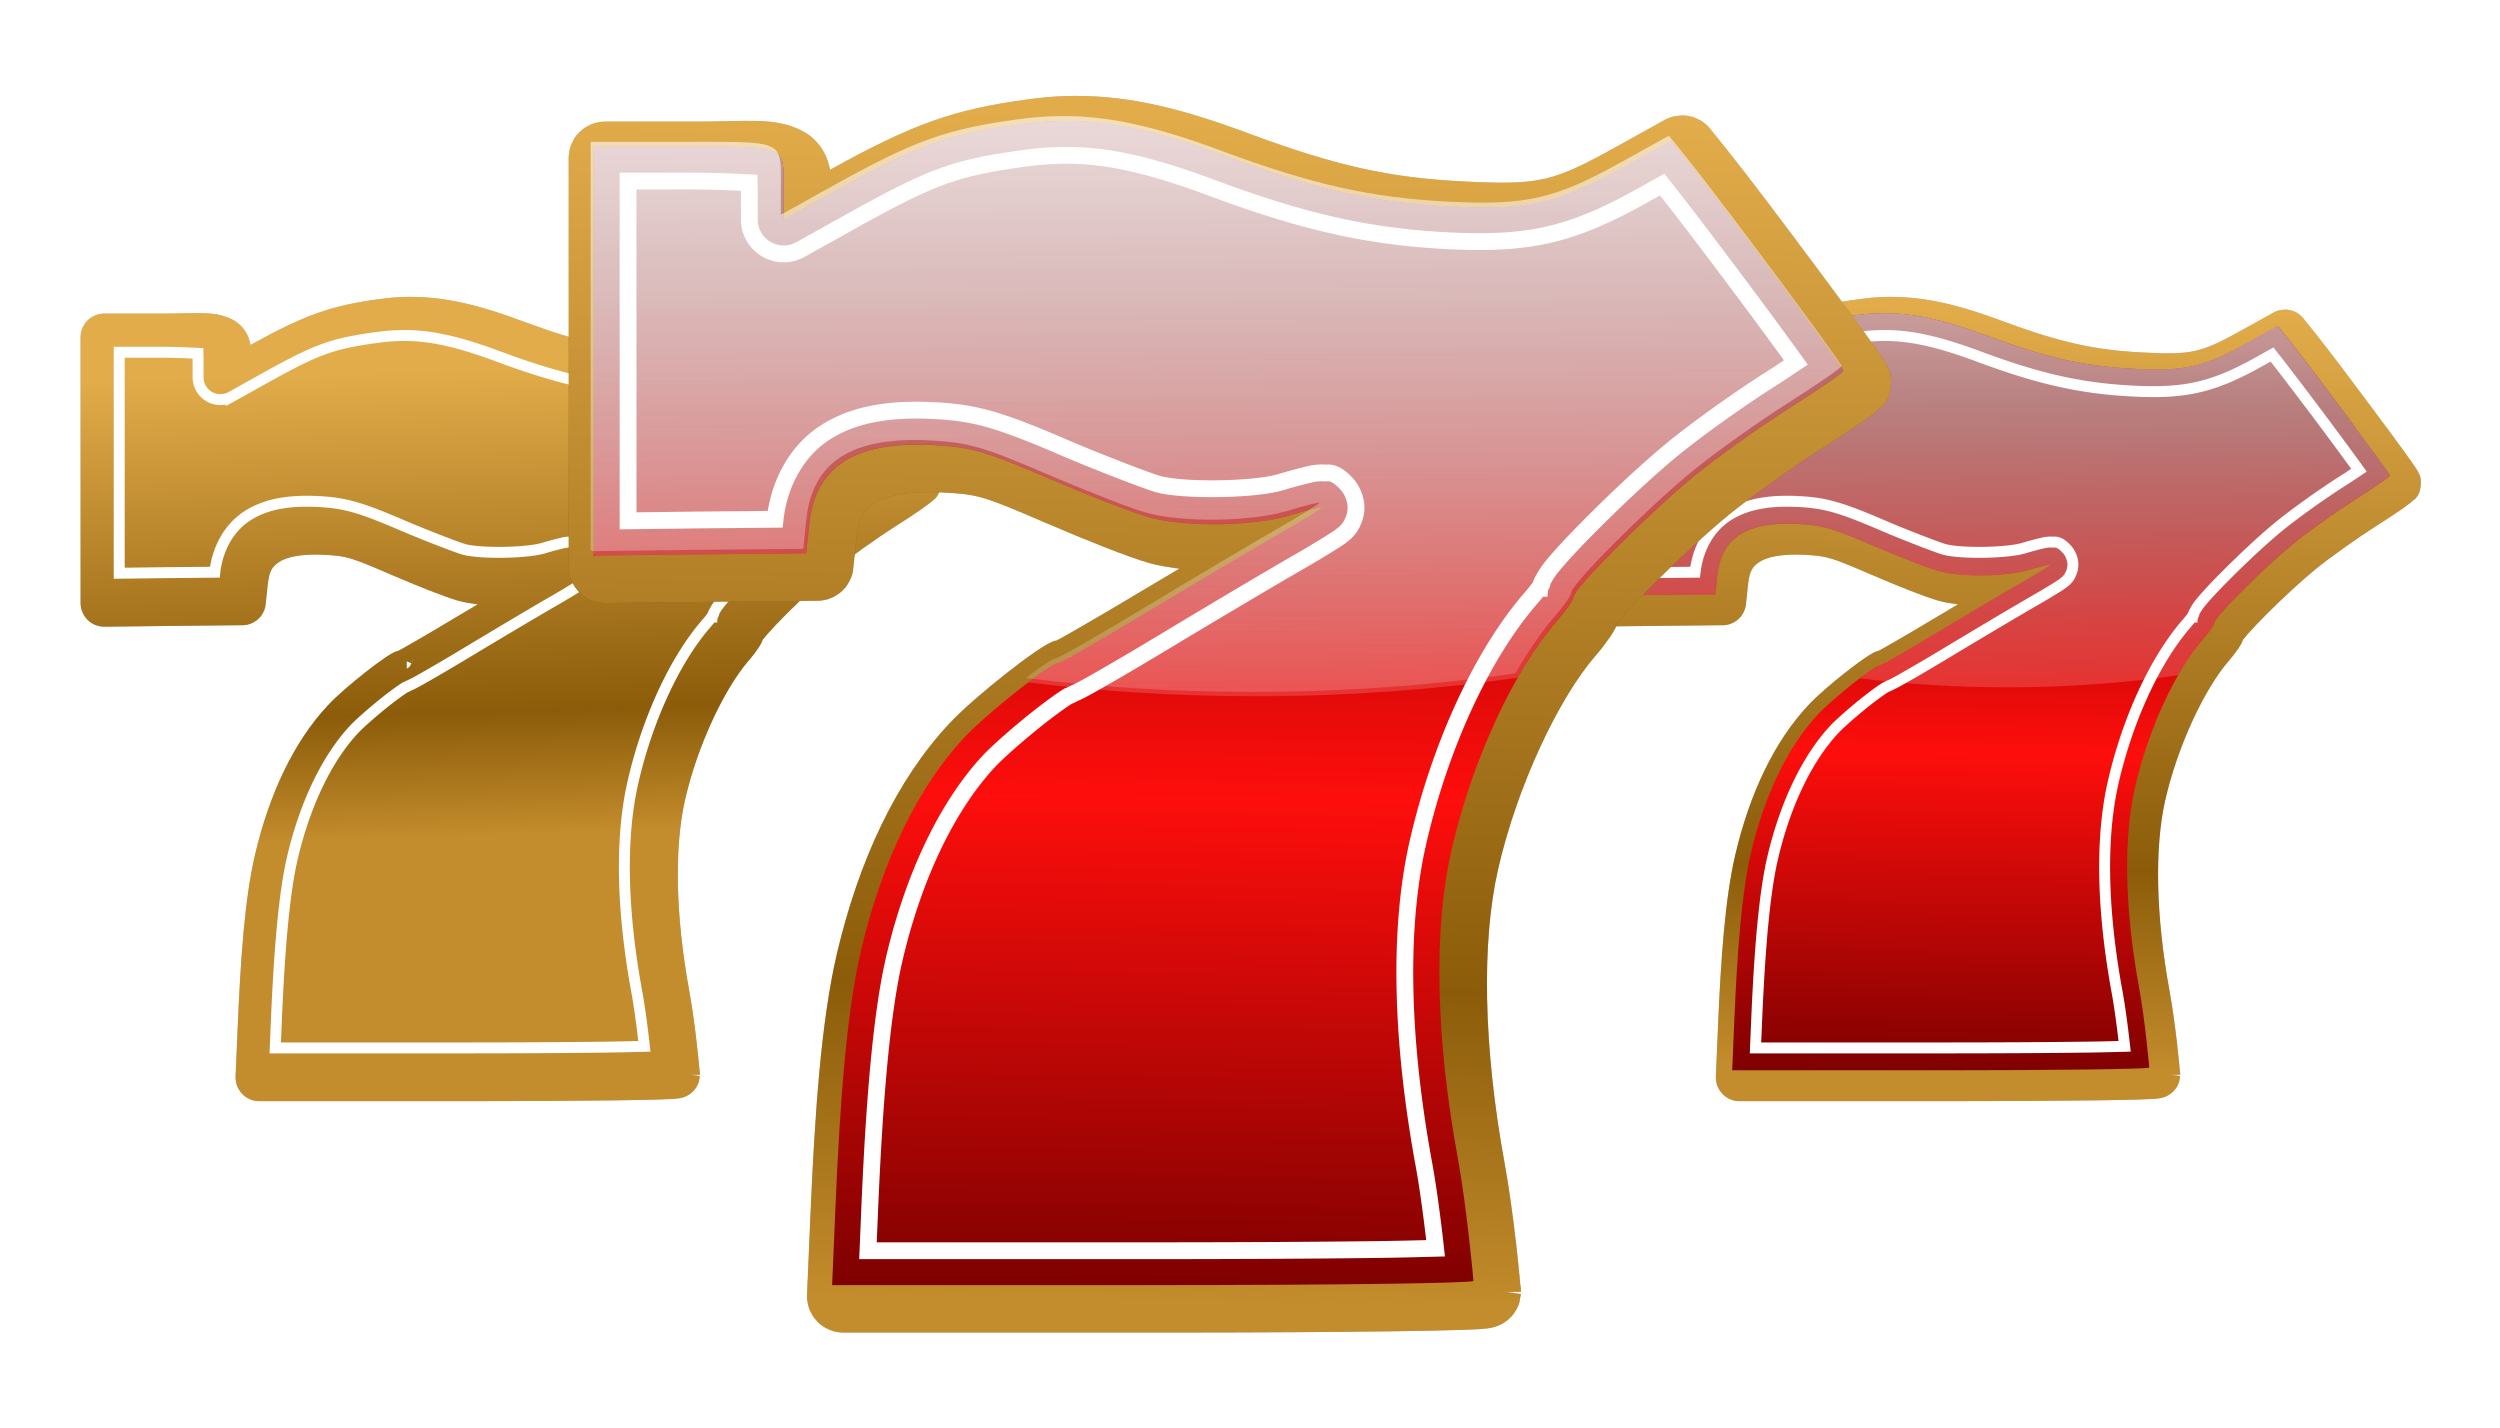 <?xml version="1.0" encoding="UTF-8" standalone="no"?>
<!-- Created with Inkscape (http://www.inkscape.org/) -->
<svg
    xmlns:inkscape="http://www.inkscape.org/namespaces/inkscape"
    xmlns:rdf="http://www.w3.org/1999/02/22-rdf-syntax-ns#"
    xmlns="http://www.w3.org/2000/svg"
    xmlns:sodipodi="http://sodipodi.sourceforge.net/DTD/sodipodi-0.dtd"
    xmlns:cc="http://creativecommons.org/ns#"
    xmlns:xlink="http://www.w3.org/1999/xlink"
    xmlns:dc="http://purl.org/dc/elements/1.1/"
    xmlns:svg="http://www.w3.org/2000/svg"
    xmlns:ns1="http://sozi.baierouge.fr"
    id="svg9404"
    sodipodi:docname="Neues Dokument 3"
    viewBox="0 0 501.09 286.26"
    version="1.1"
    inkscape:version="0.48.2 r9819"
  >
  <defs
      id="defs9406"
    >
    <filter
        id="filter6573"
        color-interpolation-filters="sRGB"
        inkscape:collect="always"
      >
      <feGaussianBlur
          id="feGaussianBlur6575"
          stdDeviation="3.422"
          inkscape:collect="always"
      />
    </filter
    >
    <linearGradient
        id="linearGradient9459"
        y2="278.59"
        xlink:href="#linearGradient4157"
        gradientUnits="userSpaceOnUse"
        x2="876.74"
        y1="69.838"
        x1="880.21"
        inkscape:collect="always"
    />
    <linearGradient
        id="linearGradient4157"
      >
      <stop
          id="stop4159"
          style="stop-color:#e2ac4a"
          offset="0"
      />
      <stop
          id="stop4165"
          style="stop-color:#8c5c0a"
          offset=".736"
      />
      <stop
          id="stop4161"
          style="stop-color:#c38c2c"
          offset="1"
      />
    </linearGradient
    >
    <linearGradient
        id="linearGradient4662"
        y2="98.593"
        xlink:href="#linearGradient4676"
        gradientUnits="userSpaceOnUse"
        x2="862.27"
        y1="283.09"
        x1="859.92"
        inkscape:collect="always"
    />
    <linearGradient
        id="linearGradient4676"
        inkscape:collect="always"
      >
      <stop
          id="stop4678"
          style="stop-color:#7c0000"
          offset="0"
      />
      <stop
          id="stop4684"
          style="stop-color:#fe0e0c"
          offset=".483"
      />
      <stop
          id="stop4680"
          style="stop-color:#730000"
          offset="1"
      />
    </linearGradient
    >
    <linearGradient
        id="linearGradient4664"
        y2="213.4"
        xlink:href="#linearGradient4695"
        gradientUnits="userSpaceOnUse"
        x2="851.34"
        y1="-14.511"
        x1="849.16"
        inkscape:collect="always"
    />
    <linearGradient
        id="linearGradient4695"
        inkscape:collect="always"
      >
      <stop
          id="stop4697"
          style="stop-color:white"
          offset="0"
      />
      <stop
          id="stop4699"
          style="stop-color:white;stop-opacity:0"
          offset="1"
      />
    </linearGradient
    >
    <filter
        id="filter6579"
        color-interpolation-filters="sRGB"
        inkscape:collect="always"
      >
      <feGaussianBlur
          id="feGaussianBlur6581"
          stdDeviation="3.422"
          inkscape:collect="always"
      />
    </filter
    >
    <linearGradient
        id="linearGradient9447"
        y2="215.11"
        xlink:href="#linearGradient4157"
        gradientUnits="userSpaceOnUse"
        x2="871.86"
        y1="86.929"
        x1="868.01"
        inkscape:collect="always"
    />
    <filter
        id="filter10269"
        color-interpolation-filters="sRGB"
        inkscape:collect="always"
      >
      <feGaussianBlur
          id="feGaussianBlur10271"
          stdDeviation="3.422"
          inkscape:collect="always"
      />
    </filter
    >
    <linearGradient
        id="linearGradient9449"
        y2="282.07"
        xlink:href="#linearGradient4157"
        gradientUnits="userSpaceOnUse"
        x2="874.34"
        y1="70.076"
        x1="878.33"
        inkscape:collect="always"
    />
    <linearGradient
        id="linearGradient9540"
        y2="213.4"
        xlink:href="#linearGradient4695"
        gradientUnits="userSpaceOnUse"
        y1="-14.511"
        gradientTransform="matrix(1.125 0 0 1.125 -4543.8 -1546.9)"
        x2="851.34"
        x1="849.16"
        inkscape:collect="always"
    />
  </defs
  >
  <sodipodi:namedview
      id="base"
      bordercolor="#666666"
      inkscape:pageshadow="2"
      inkscape:window-y="27"
      fit-margin-left="10"
      pagecolor="#ffffff"
      fit-margin-top="10"
      inkscape:window-maximized="1"
      inkscape:zoom="1.0705078"
      inkscape:window-x="0"
      inkscape:window-height="965"
      showgrid="false"
      borderopacity="1.0"
      inkscape:current-layer="layer1"
      inkscape:cx="171.97119"
      inkscape:cy="188.84591"
      fit-margin-right="10"
      fit-margin-bottom="10"
      inkscape:window-width="1280"
      inkscape:pageopacity="0.0"
      inkscape:document-units="px"
  />
  <g
      id="layer1"
      inkscape:label="Ebene 1"
      inkscape:groupmode="layer"
      transform="translate(-178.03 -434.94)"
    >
    <g
        id="g9412"
        transform="translate(3966.3 1922.4)"
      >
      <g
          id="g4412"
          transform="matrix(.731 0 0 .731 -4040 -1478.4)"
        >
        <path
            id="path5803"
            style="opacity:.5;filter:url(#filter6573);fill:black"
            sodipodi:type="inkscape:offset"
            d="m860.97 67c-0.646 0.001-1.307 0.012-1.906 0.031-2.297 0.072-4.553 0.284-6.844 0.594-13.232 1.787-20.48 4.37-35.281 12.562-0.493-2.89-2.233-5.704-5.375-7.156-4.844-2.238-9.3-1.438-18.375-1.438h-16.375c-0.032-0-0.593 0.028-0.625 0.031-0.032 0.003-0.594 0.088-0.625 0.094-0.031 0.006-0.595 0.147-0.625 0.156-0.03 0.009-0.564 0.207-0.594 0.219-0.029 0.012-0.534 0.266-0.562 0.281s-0.536 0.295-0.562 0.312-0.475 0.355-0.5 0.375c-0.025 0.02-0.446 0.415-0.469 0.438-0.022 0.022-0.417 0.444-0.438 0.469-0.02 0.025-0.357 0.474-0.375 0.5-0.018 0.026-0.298 0.534-0.312 0.562-0.015 0.028-0.269 0.533-0.281 0.562-0.012 0.029-0.21 0.563-0.219 0.594-0.009 0.03-0.15 0.594-0.156 0.625-0.006 0.031-0.091 0.593-0.094 0.625s-0.031 0.593-0.031 0.625v36.438 36.469c-0 0.032 0.028 0.593 0.031 0.625 0.003 0.032 0.087 0.594 0.094 0.625 0.006 0.031 0.147 0.594 0.156 0.625 0.009 0.03 0.207 0.564 0.219 0.594 0.012 0.029 0.266 0.566 0.281 0.594 0.015 0.028 0.295 0.505 0.312 0.531 0.018 0.026 0.386 0.507 0.406 0.531 0.02 0.025 0.384 0.446 0.406 0.469 0.023 0.022 0.475 0.417 0.5 0.438 0.025 0.02 0.473 0.357 0.5 0.375 0.027 0.018 0.534 0.298 0.562 0.312 0.028 0.015 0.533 0.269 0.562 0.281 0.03 0.012 0.563 0.178 0.594 0.188 0.031 0.009 0.594 0.15 0.625 0.156 0.031 0.006 0.593 0.091 0.625 0.094 0.032 0.003 0.624 0.032 0.656 0.031l18.938-0.219 18.938-0.188c0.029-0 0.564-0.028 0.594-0.031 0.029-0.003 0.534-0.088 0.562-0.094 0.029-0.006 0.565-0.117 0.594-0.125 0.028-0.008 0.535-0.208 0.562-0.219 0.027-0.011 0.505-0.205 0.531-0.219 0.026-0.013 0.475-0.297 0.5-0.312 0.025-0.016 0.477-0.295 0.5-0.312 0.024-0.018 0.416-0.355 0.438-0.375 0.022-0.02 0.418-0.416 0.438-0.438 0.02-0.022 0.357-0.414 0.375-0.438 0.018-0.024 0.297-0.475 0.312-0.5 0.015-0.025 0.268-0.474 0.281-0.5 0.013-0.026 0.239-0.504 0.25-0.531 0.011-0.027 0.179-0.534 0.188-0.562 0.008-0.028 0.151-0.565 0.156-0.594 0.006-0.029 0.06-0.533 0.062-0.562l0.562-5.312c0.42-3.81 1.233-5.009 3.281-6.312 1.881-1.197 5.817-2.188 11.969-1.875 6.48 0.329 7.229 0.581 18.469 5.406 7.239 3.108 14.764 6.139 18.625 7.219 1.605 0.449 3.437 0.712 5.25 0.969-2.147 1.265-4.17 2.445-6.594 3.906-4.207 2.536-8.149 4.843-11.031 6.5-1.456 0.837-2.653 1.532-3.406 1.938-0.382 0.206-0.678 0.356-0.781 0.406v0.031c-0.093 0.037-0.568 0.127-0.562 0.125-0.456 0.189-0.861 0.376-1.25 0.594-0.728 0.408-1.434 0.89-2.188 1.406-1.514 1.038-3.27 2.346-5.125 3.812-3.695 2.919-7.615 6.253-10.156 8.969-9.312 9.953-16.045 24.202-19.969 40.906-2.828 12.042-3.965 28.592-4.75 47.031l-0.594 13.844c-0.001 0.033-0.002 0.624 0 0.656 0.002 0.033 0.089 0.624 0.094 0.656 0.005 0.032 0.117 0.593 0.125 0.625 0.008 0.032 0.176 0.594 0.188 0.625 0.011 0.03 0.267 0.565 0.281 0.594 0.015 0.029 0.295 0.535 0.312 0.562 0.017 0.028 0.355 0.506 0.375 0.531 0.02 0.026 0.415 0.476 0.438 0.5 0.023 0.024 0.444 0.448 0.469 0.469 0.025 0.021 0.473 0.356 0.5 0.375 0.027 0.018 0.534 0.328 0.562 0.344 0.029 0.016 0.564 0.269 0.594 0.281 0.03 0.013 0.594 0.24 0.625 0.25 0.031 0.01 0.593 0.15 0.625 0.156 0.032 0.006 0.593 0.091 0.625 0.094 0.033 0.003 0.624 0.031 0.656 0.031h57.188c15.75 0 30.06-0.082 40.469-0.219 5.207-0.068 9.437-0.158 12.406-0.25 1.499-0.046 2.683-0.1 3.562-0.156 0.42-0.027 0.812-0.065 1.281-0.125 0.149-0.019 0.559-0.074 1-0.188-0.054 0.014 0.728-0.183 1.406-0.531 0.207-0.106 1.024-0.566 1.688-1.25 0.327-0.337 0.813-0.913 1.188-1.688 0.417-0.862 0.418-1.25 0.5-1.688 0.041-0.219 0.072-0.388 0.094-0.531 0.011-0.072 0.025-0.144 0.031-0.188 0.003-0.022-0.002-0.048 0-0.062l-2.719-0.375h2.75c-0.003-0.546-0.048-0.923-0.031-0.719-0.029-0.363-0.086-0.478-0.094-0.562-0.036-0.399-0.081-1.001-0.156-1.75-0.144-1.428-0.335-3.399-0.594-5.625-0.514-4.43-1.224-9.818-2.031-14.219-3.868-21.071-4.09-39.688-1.188-52.438 3.397-14.918 10.839-30.616 17.438-38.188 0.958-1.099 1.782-2.194 2.469-3.188 0.334-0.484 0.673-1.015 1-1.625 0.063-0.118 0.23-0.589 0.375-0.906 0.007-0.009 0.024-0.053 0.031-0.062 0.209-0.281 0.663-0.835 1.25-1.5 1.256-1.422 3.117-3.398 5.25-5.531 4.271-4.273 9.671-9.261 13.406-12.312 3.713-3.033 11.435-8.544 16.344-11.656 2.658-1.685 5.074-3.265 6.906-4.531 0.935-0.646 1.683-1.197 2.281-1.656 0.252-0.193 0.584-0.432 0.969-0.781 0.083-0.075 0.419-0.362 0.75-0.75-0.828 0.971 0.054 0.228 0.688-0.688 0.633-0.915 0.843-1.952 0.906-3.281 0.046-0.958 0-1.666-0.312-2.469-0.077-0.196-0.179-0.302-0.281-0.469-0.028-0.063-0.01-0.01-0.031-0.062-0.074-0.172-0.114-0.348-0.25-0.594-0.181-0.326-0.342-0.525-0.406-0.625-0.214-0.335-0.481-0.741-0.813-1.219-0.634-0.914-1.499-2.124-2.562-3.594-2.123-2.933-5.01-6.831-8.063-10.938-6.107-8.216-12.855-17.174-16.031-21.125l-3.406-4.25c-0.001-0.002-0.026-0.026-0.031-0.031-0.058-0.068-0.326-0.387-0.344-0.406-0.019-0.021-0.385-0.387-0.406-0.406-0.021-0.019-0.415-0.327-0.438-0.344-0.023-0.017-0.445-0.329-0.469-0.344-0.024-0.015-0.475-0.237-0.5-0.25-0.025-0.013-0.505-0.24-0.531-0.25-0.026-0.01-0.504-0.18-0.531-0.188-0.027-0.008-0.535-0.119-0.562-0.125-0.028-0.005-0.534-0.091-0.562-0.094-0.028-0.003-0.534-0.031-0.562-0.031-0.028-0.001-0.534 0.029-0.562 0.031-0.028 0.002-0.534 0.058-0.562 0.062-0.028 0.004-0.535 0.087-0.562 0.094-0.028 0.007-0.536 0.147-0.562 0.156-0.027 0.009-0.505 0.207-0.531 0.219-0.026 0.012-0.475 0.236-0.5 0.25l-8.156 4.531c-11.78 6.57-14.08 7.092-27.6 6.425-13.21-0.652-22.71-2.72-38.66-8.656-11.81-4.399-21.05-6.604-30.37-6.594zm0.344 99.031c0.005 0.028 0.106 0.405 0 0.969-0.013 0.069-0.073 0.118-0.094 0.188 0.139-0.674 0.09-1.179 0.094-1.156zm-1.562 0.906 1.312 0.5c-0.174 0.404-0.337 0.835-0.594 1.062-0.311 0.275-0.538 0.368-0.719 0.438v-2z"
            inkscape:original="M 860.96875 69.75 C 860.3579 69.750661 859.73281 69.763168 859.15625 69.78125 C 856.96497 69.850136 854.80648 70.044885 852.59375 70.34375 C 839.32166 72.136344 832.8071 74.479212 817.5625 82.96875 L 814.34375 84.75 C 814.36325 83.356507 814.45116 82.019701 814.21875 80.65625 C 813.90647 78.824216 812.39575 76.450511 810.40625 75.53125 C 806.42725 73.692728 802.39199 74.34375 793.1875 74.34375 L 776.8125 74.34375 A 3.7113858 3.7113858 0 0 0 773.09375 78.0625 L 773.09375 114.5 L 773.09375 150.96875 A 3.7113858 3.7113858 0 0 0 776.84375 154.6875 L 795.78125 154.46875 L 814.71875 154.28125 A 3.7113858 3.7113858 0 0 0 818.375 150.9375 L 818.9375 145.625 L 818.9375 145.59375 C 819.41054 141.30047 820.82334 138.96421 823.46875 137.28125 C 826.12106 135.5939 830.54839 134.63929 837.03125 134.96875 C 843.61429 135.30331 845.20021 135.75619 856.46875 140.59375 C 863.66063 143.68121 871.32099 146.72899 874.75 147.6875 C 878.54535 148.74843 883.37722 149.24177 888.21875 149.1875 C 883.4382 152.01258 879.24713 154.43735 874.0625 157.5625 C 869.84073 160.10727 865.905 162.42398 863 164.09375 C 861.5475 164.92863 860.35608 165.61796 859.53125 166.0625 C 859.11883 166.28477 858.79339 166.44999 858.625 166.53125 C 858.64085 166.48789 858.43775 166.34375 859.75 166.34375 C 858.66932 166.34375 858.30905 166.59591 857.9375 166.75 C 857.56595 166.90409 857.27794 167.04532 856.96875 167.21875 C 856.35036 167.5656 855.72122 167.97429 855 168.46875 C 853.55756 169.45767 851.81581 170.75268 850 172.1875 C 846.36838 175.05714 842.49175 178.37872 840.15625 180.875 C 831.28948 190.35217 824.68564 204.17349 820.84375 220.53125 C 818.10863 232.17667 816.97035 248.66648 816.1875 267.0625 L 815.59375 280.90625 A 3.7113858 3.7113858 0 0 0 819.3125 284.78125 L 876.5 284.78125 C 892.24071 284.78125 906.54765 284.69876 916.9375 284.5625 C 922.13242 284.49437 926.33591 284.40343 929.28125 284.3125 C 930.75392 284.26704 931.90534 284.21003 932.75 284.15625 C 933.17233 284.12936 933.52358 284.10754 933.875 284.0625 C 934.05071 284.03998 934.19257 284.02447 934.53125 283.9375 C 934.70059 283.89402 934.91422 283.86192 935.375 283.625 C 935.60539 283.50654 935.90824 283.35506 936.34375 282.90625 C 936.5615 282.68185 936.81787 282.37923 937.03125 281.9375 C 937.24463 281.49577 937.40626 280.28286 937.40625 280.28125 C 937.40394 279.80512 937.38643 279.92269 937.375 279.78125 C 937.36357 279.63981 937.33212 279.465 937.3125 279.25 C 937.27325 278.82 937.22845 278.24751 937.15625 277.53125 C 937.01184 276.09873 936.81782 274.1358 936.5625 271.9375 C 936.05186 267.54091 935.34946 262.19352 934.5625 257.90625 C 930.6475 236.57754 930.33872 217.71025 933.375 204.375 C 936.86777 189.03494 944.30436 173.1535 951.4375 164.96875 C 952.31908 163.95721 953.08616 162.94743 953.71875 162.03125 C 954.03505 161.57316 954.31108 161.15654 954.5625 160.6875 C 954.72138 160.39111 954.91784 160.056 955.0625 159.53125 C 955.09323 159.48611 955.07954 159.49921 955.125 159.4375 C 955.39773 159.06721 955.90567 158.43117 956.5625 157.6875 C 957.87616 156.20016 959.77284 154.19647 961.9375 152.03125 C 966.26682 147.70081 971.66314 142.69067 975.53125 139.53125 C 979.42182 136.35349 987.11776 130.88152 992.15625 127.6875 C 994.79429 126.01518 997.18724 124.44972 998.96875 123.21875 C 999.8595 122.60326 1000.5833 122.06438 1001.1562 121.625 C 1001.4427 121.40531 1001.6721 121.2403 1001.9375 121 C 1002.0702 120.87985 1002.2267 120.74704 1002.4375 120.5 C 1002.6483 120.25296 1003.2735 120.30712 1003.375 118.1875 C 1003.4479 116.66128 1003.1207 116.67325 1003.0312 116.46875 C 1002.9418 116.26425 1002.8976 116.15953 1002.8438 116.0625 C 1002.7358 115.86844 1002.6324 115.72025 1002.5312 115.5625 C 1002.329 115.247 1002.0914 114.88488 1001.7812 114.4375 C 1001.1609 113.54273 1000.3042 112.33193 999.25 110.875 C 997.14155 107.96115 994.26785 104.07099 991.21875 99.96875 C 985.12055 91.764271 978.3466 82.789077 975.25 78.9375 L 971.8125 74.65625 A 3.7113858 3.7113858 0 0 0 967.09375 73.71875 L 958.9375 78.25 C 947.04267 84.866668 943.52969 85.673812 929.875 85 C 916.43823 84.336945 906.46339 82.145647 890.375 76.15625 C 878.71679 71.815945 869.8559 69.74032 860.96875 69.75 z "
            transform="translate(2,2)"
            inkscape:radius="2.7439628"
        />
        <path
            id="path4414"
            style="fill:url(#linearGradient9459)"
            sodipodi:type="inkscape:offset"
            d="m860.97 67c-0.646 0.001-1.307 0.012-1.906 0.031-2.297 0.072-4.553 0.284-6.844 0.594-13.232 1.787-20.48 4.37-35.281 12.562-0.493-2.89-2.233-5.704-5.375-7.156-4.844-2.238-9.3-1.438-18.375-1.438h-16.375c-0.032-0-0.593 0.028-0.625 0.031-0.032 0.003-0.594 0.088-0.625 0.094-0.031 0.006-0.595 0.147-0.625 0.156-0.03 0.009-0.564 0.207-0.594 0.219-0.029 0.012-0.534 0.266-0.562 0.281s-0.536 0.295-0.562 0.312-0.475 0.355-0.5 0.375c-0.025 0.02-0.446 0.415-0.469 0.438-0.022 0.022-0.417 0.444-0.438 0.469-0.02 0.025-0.357 0.474-0.375 0.5-0.018 0.026-0.298 0.534-0.312 0.562-0.015 0.028-0.269 0.533-0.281 0.562-0.012 0.029-0.21 0.563-0.219 0.594-0.009 0.03-0.15 0.594-0.156 0.625-0.006 0.031-0.091 0.593-0.094 0.625s-0.031 0.593-0.031 0.625v36.438 36.469c-0 0.032 0.028 0.593 0.031 0.625 0.003 0.032 0.087 0.594 0.094 0.625 0.006 0.031 0.147 0.594 0.156 0.625 0.009 0.03 0.207 0.564 0.219 0.594 0.012 0.029 0.266 0.566 0.281 0.594 0.015 0.028 0.295 0.505 0.312 0.531 0.018 0.026 0.386 0.507 0.406 0.531 0.02 0.025 0.384 0.446 0.406 0.469 0.023 0.022 0.475 0.417 0.5 0.438 0.025 0.02 0.473 0.357 0.5 0.375 0.027 0.018 0.534 0.298 0.562 0.312 0.028 0.015 0.533 0.269 0.562 0.281 0.03 0.012 0.563 0.178 0.594 0.188 0.031 0.009 0.594 0.15 0.625 0.156 0.031 0.006 0.593 0.091 0.625 0.094 0.032 0.003 0.624 0.032 0.656 0.031l18.938-0.219 18.938-0.188c0.029-0 0.564-0.028 0.594-0.031 0.029-0.003 0.534-0.088 0.562-0.094 0.029-0.006 0.565-0.117 0.594-0.125 0.028-0.008 0.535-0.208 0.562-0.219 0.027-0.011 0.505-0.205 0.531-0.219 0.026-0.013 0.475-0.297 0.5-0.312 0.025-0.016 0.477-0.295 0.5-0.312 0.024-0.018 0.416-0.355 0.438-0.375 0.022-0.02 0.418-0.416 0.438-0.438 0.02-0.022 0.357-0.414 0.375-0.438 0.018-0.024 0.297-0.475 0.312-0.5 0.015-0.025 0.268-0.474 0.281-0.5 0.013-0.026 0.239-0.504 0.25-0.531 0.011-0.027 0.179-0.534 0.188-0.562 0.008-0.028 0.151-0.565 0.156-0.594 0.006-0.029 0.06-0.533 0.062-0.562l0.562-5.312c0.42-3.81 1.233-5.009 3.281-6.312 1.881-1.197 5.817-2.188 11.969-1.875 6.48 0.329 7.229 0.581 18.469 5.406 7.239 3.108 14.764 6.139 18.625 7.219 1.605 0.449 3.437 0.712 5.25 0.969-2.147 1.265-4.17 2.445-6.594 3.906-4.207 2.536-8.149 4.843-11.031 6.5-1.456 0.837-2.653 1.532-3.406 1.938-0.382 0.206-0.678 0.356-0.781 0.406v0.031c-0.093 0.037-0.568 0.127-0.562 0.125-0.456 0.189-0.861 0.376-1.25 0.594-0.728 0.408-1.434 0.89-2.188 1.406-1.514 1.038-3.27 2.346-5.125 3.812-3.695 2.919-7.615 6.253-10.156 8.969-9.312 9.953-16.045 24.202-19.969 40.906-2.828 12.042-3.965 28.592-4.75 47.031l-0.594 13.844c-0.001 0.033-0.002 0.624 0 0.656 0.002 0.033 0.089 0.624 0.094 0.656 0.005 0.032 0.117 0.593 0.125 0.625 0.008 0.032 0.176 0.594 0.188 0.625 0.011 0.03 0.267 0.565 0.281 0.594 0.015 0.029 0.295 0.535 0.312 0.562 0.017 0.028 0.355 0.506 0.375 0.531 0.02 0.026 0.415 0.476 0.438 0.5 0.023 0.024 0.444 0.448 0.469 0.469 0.025 0.021 0.473 0.356 0.5 0.375 0.027 0.018 0.534 0.328 0.562 0.344 0.029 0.016 0.564 0.269 0.594 0.281 0.03 0.013 0.594 0.24 0.625 0.25 0.031 0.01 0.593 0.15 0.625 0.156 0.032 0.006 0.593 0.091 0.625 0.094 0.033 0.003 0.624 0.031 0.656 0.031h57.188c15.75 0 30.06-0.082 40.469-0.219 5.207-0.068 9.437-0.158 12.406-0.25 1.499-0.046 2.683-0.1 3.562-0.156 0.42-0.027 0.812-0.065 1.281-0.125 0.149-0.019 0.559-0.074 1-0.188-0.054 0.014 0.728-0.183 1.406-0.531 0.207-0.106 1.024-0.566 1.688-1.25 0.327-0.337 0.813-0.913 1.188-1.688 0.417-0.862 0.418-1.25 0.5-1.688 0.041-0.219 0.072-0.388 0.094-0.531 0.011-0.072 0.025-0.144 0.031-0.188 0.003-0.022-0.002-0.048 0-0.062l-2.719-0.375h2.75c-0.003-0.546-0.048-0.923-0.031-0.719-0.029-0.363-0.086-0.478-0.094-0.562-0.036-0.399-0.081-1.001-0.156-1.75-0.144-1.428-0.335-3.399-0.594-5.625-0.514-4.43-1.224-9.818-2.031-14.219-3.868-21.071-4.09-39.688-1.188-52.438 3.397-14.918 10.839-30.616 17.438-38.188 0.958-1.099 1.782-2.194 2.469-3.188 0.334-0.484 0.673-1.015 1-1.625 0.063-0.118 0.23-0.589 0.375-0.906 0.007-0.009 0.024-0.053 0.031-0.062 0.209-0.281 0.663-0.835 1.25-1.5 1.256-1.422 3.117-3.398 5.25-5.531 4.271-4.273 9.671-9.261 13.406-12.312 3.713-3.033 11.435-8.544 16.344-11.656 2.658-1.685 5.074-3.265 6.906-4.531 0.935-0.646 1.683-1.197 2.281-1.656 0.252-0.193 0.584-0.432 0.969-0.781 0.083-0.075 0.419-0.362 0.75-0.75-0.828 0.971 0.054 0.228 0.688-0.688 0.633-0.915 0.843-1.952 0.906-3.281 0.046-0.958 0-1.666-0.312-2.469-0.077-0.196-0.179-0.302-0.281-0.469-0.028-0.063-0.01-0.01-0.031-0.062-0.074-0.172-0.114-0.348-0.25-0.594-0.181-0.326-0.342-0.525-0.406-0.625-0.214-0.335-0.481-0.741-0.813-1.219-0.634-0.914-1.499-2.124-2.562-3.594-2.123-2.933-5.01-6.831-8.063-10.938-6.107-8.216-12.855-17.174-16.031-21.125l-3.406-4.25c-0.001-0.002-0.026-0.026-0.031-0.031-0.058-0.068-0.326-0.387-0.344-0.406-0.019-0.021-0.385-0.387-0.406-0.406-0.021-0.019-0.415-0.327-0.438-0.344-0.023-0.017-0.445-0.329-0.469-0.344-0.024-0.015-0.475-0.237-0.5-0.25-0.025-0.013-0.505-0.24-0.531-0.25-0.026-0.01-0.504-0.18-0.531-0.188-0.027-0.008-0.535-0.119-0.562-0.125-0.028-0.005-0.534-0.091-0.562-0.094-0.028-0.003-0.534-0.031-0.562-0.031-0.028-0.001-0.534 0.029-0.562 0.031-0.028 0.002-0.534 0.058-0.562 0.062-0.028 0.004-0.535 0.087-0.562 0.094-0.028 0.007-0.536 0.147-0.562 0.156-0.027 0.009-0.505 0.207-0.531 0.219-0.026 0.012-0.475 0.236-0.5 0.25l-8.156 4.531c-11.78 6.57-14.08 7.092-27.6 6.425-13.21-0.652-22.71-2.72-38.66-8.656-11.81-4.399-21.05-6.604-30.37-6.594zm0.344 99.031c0.005 0.028 0.106 0.405 0 0.969-0.013 0.069-0.073 0.118-0.094 0.188 0.139-0.674 0.09-1.179 0.094-1.156zm-1.562 0.906 1.312 0.5c-0.174 0.404-0.337 0.835-0.594 1.062-0.311 0.275-0.538 0.368-0.719 0.438v-2z"
            inkscape:original="M 860.96875 69.75 C 860.3579 69.750661 859.73281 69.763168 859.15625 69.78125 C 856.96497 69.850136 854.80648 70.044885 852.59375 70.34375 C 839.32166 72.136344 832.8071 74.479212 817.5625 82.96875 L 814.34375 84.75 C 814.36325 83.356507 814.45116 82.019701 814.21875 80.65625 C 813.90647 78.824216 812.39575 76.450511 810.40625 75.53125 C 806.42725 73.692728 802.39199 74.34375 793.1875 74.34375 L 776.8125 74.34375 A 3.7113858 3.7113858 0 0 0 773.09375 78.0625 L 773.09375 114.5 L 773.09375 150.96875 A 3.7113858 3.7113858 0 0 0 776.84375 154.6875 L 795.78125 154.46875 L 814.71875 154.28125 A 3.7113858 3.7113858 0 0 0 818.375 150.9375 L 818.9375 145.625 L 818.9375 145.59375 C 819.41054 141.30047 820.82334 138.96421 823.46875 137.28125 C 826.12106 135.5939 830.54839 134.63929 837.03125 134.96875 C 843.61429 135.30331 845.20021 135.75619 856.46875 140.59375 C 863.66063 143.68121 871.32099 146.72899 874.75 147.6875 C 878.54535 148.74843 883.37722 149.24177 888.21875 149.1875 C 883.4382 152.01258 879.24713 154.43735 874.0625 157.5625 C 869.84073 160.10727 865.905 162.42398 863 164.09375 C 861.5475 164.92863 860.35608 165.61796 859.53125 166.0625 C 859.11883 166.28477 858.79339 166.44999 858.625 166.53125 C 858.64085 166.48789 858.43775 166.34375 859.75 166.34375 C 858.66932 166.34375 858.30905 166.59591 857.9375 166.75 C 857.56595 166.90409 857.27794 167.04532 856.96875 167.21875 C 856.35036 167.5656 855.72122 167.97429 855 168.46875 C 853.55756 169.45767 851.81581 170.75268 850 172.1875 C 846.36838 175.05714 842.49175 178.37872 840.15625 180.875 C 831.28948 190.35217 824.68564 204.17349 820.84375 220.53125 C 818.10863 232.17667 816.97035 248.66648 816.1875 267.0625 L 815.59375 280.90625 A 3.7113858 3.7113858 0 0 0 819.3125 284.78125 L 876.5 284.78125 C 892.24071 284.78125 906.54765 284.69876 916.9375 284.5625 C 922.13242 284.49437 926.33591 284.40343 929.28125 284.3125 C 930.75392 284.26704 931.90534 284.21003 932.75 284.15625 C 933.17233 284.12936 933.52358 284.10754 933.875 284.0625 C 934.05071 284.03998 934.19257 284.02447 934.53125 283.9375 C 934.70059 283.89402 934.91422 283.86192 935.375 283.625 C 935.60539 283.50654 935.90824 283.35506 936.34375 282.90625 C 936.5615 282.68185 936.81787 282.37923 937.03125 281.9375 C 937.24463 281.49577 937.40626 280.28286 937.40625 280.28125 C 937.40394 279.80512 937.38643 279.92269 937.375 279.78125 C 937.36357 279.63981 937.33212 279.465 937.3125 279.25 C 937.27325 278.82 937.22845 278.24751 937.15625 277.53125 C 937.01184 276.09873 936.81782 274.1358 936.5625 271.9375 C 936.05186 267.54091 935.34946 262.19352 934.5625 257.90625 C 930.6475 236.57754 930.33872 217.71025 933.375 204.375 C 936.86777 189.03494 944.30436 173.1535 951.4375 164.96875 C 952.31908 163.95721 953.08616 162.94743 953.71875 162.03125 C 954.03505 161.57316 954.31108 161.15654 954.5625 160.6875 C 954.72138 160.39111 954.91784 160.056 955.0625 159.53125 C 955.09323 159.48611 955.07954 159.49921 955.125 159.4375 C 955.39773 159.06721 955.90567 158.43117 956.5625 157.6875 C 957.87616 156.20016 959.77284 154.19647 961.9375 152.03125 C 966.26682 147.70081 971.66314 142.69067 975.53125 139.53125 C 979.42182 136.35349 987.11776 130.88152 992.15625 127.6875 C 994.79429 126.01518 997.18724 124.44972 998.96875 123.21875 C 999.8595 122.60326 1000.5833 122.06438 1001.1562 121.625 C 1001.4427 121.40531 1001.6721 121.2403 1001.9375 121 C 1002.0702 120.87985 1002.2267 120.74704 1002.4375 120.5 C 1002.6483 120.25296 1003.2735 120.30712 1003.375 118.1875 C 1003.4479 116.66128 1003.1207 116.67325 1003.0312 116.46875 C 1002.9418 116.26425 1002.8976 116.15953 1002.8438 116.0625 C 1002.7358 115.86844 1002.6324 115.72025 1002.5312 115.5625 C 1002.329 115.247 1002.0914 114.88488 1001.7812 114.4375 C 1001.1609 113.54273 1000.3042 112.33193 999.25 110.875 C 997.14155 107.96115 994.26785 104.07099 991.21875 99.96875 C 985.12055 91.764271 978.3466 82.789077 975.25 78.9375 L 971.8125 74.65625 A 3.7113858 3.7113858 0 0 0 967.09375 73.71875 L 958.9375 78.25 C 947.04267 84.866668 943.52969 85.673812 929.875 85 C 916.43823 84.336945 906.46339 82.145647 890.375 76.15625 C 878.71679 71.815945 869.8559 69.74032 860.96875 69.75 z "
            transform="translate(2,2)"
            inkscape:radius="2.7439628"
        />
        <path
            id="path4416"
            d="m860.97 73.478c-0.555 0.001-1.117 0.014-1.671 0.031-2.049 0.064-4.105 0.247-6.212 0.531-13.041 1.761-18.582 3.764-33.708 12.188l-8.692 4.844v-4.906c0-8.55 0.975-8.094-17.495-8.094h-16.381v36.438 36.469l18.944-0.219 18.944-0.188 0.557-5.344c1.109-10.191 8.152-14.671 21.98-13.969 6.799 0.346 9.365 1.072 20.699 5.938 7.109 3.052 15.133 6.184 17.829 6.938 6.492 1.815 18.748 1.63 25.351-0.375 2.921-0.887 5.404-1.501 5.516-1.375 0.112 0.126-3.272 2.215-7.522 4.656-4.25 2.441-14.671 8.608-23.15 13.719-8.479 5.111-15.766 9.312-16.213 9.312-1.404 0-12.805 9.016-16.854 13.344-8.255 8.823-14.684 22.086-18.414 37.969-2.606 11.094-3.789 27.512-4.569 45.844l-0.585 13.844h57.193c31.455 0 57.167-0.338 57.165-0.75s-1.244-13.5-2.758-21.75c-3.978-21.669-4.383-40.89-1.17-55 3.616-15.882 11.069-32.06 18.888-41.031 1.593-1.828 2.897-3.72 2.897-4.219 0-1.473 13.555-15.048 21.646-21.656 4.118-3.363 11.76-8.794 16.966-12.094 5.206-3.3 9.485-6.259 9.5-6.562 0.028-0.577-21.329-29.321-27.301-36.75l-3.426-4.281-8.162 4.531c-12.118 6.741-17.157 7.905-31.062 7.219-13.765-0.679-24.304-3.031-40.589-9.094-11.443-4.26-19.819-6.165-28.137-6.156z"
            sodipodi:nodetypes="ccsccssccccccsssscsssssccssssssssccccsccc"
            style="fill:url(#linearGradient4662)"
            inkscape:connector-curvature="0"
        />
        <path
            id="path4418"
            style="stroke:white;stroke-width:3;fill:none"
            sodipodi:type="inkscape:offset"
            d="m860.97 79.594c-0.462 0-0.981 0.015-1.5 0.031-1.813 0.057-3.629 0.208-5.562 0.469-12.659 1.71-16.633 3.155-31.562 11.469l-8.688 4.844a6.124 6.124 0 0 1 -9.1 -5.345v-4.906c0-0.971-0.022-1.012-0.031-1.656-1.802-0.079-5.117-0.312-11.344-0.312h-10.25v30.312 30.281l12.75-0.156 13.469-0.125c0.708-6.359 3.818-12.215 9.031-15.531 5.23-3.327 11.718-4.231 19.344-3.844 7.155 0.364 11.372 1.526 22.812 6.438 6.973 2.994 15.574 6.24 17.062 6.656 4.46 1.247 17.254 1.078 21.938-0.344 1.543-0.469 2.952-0.84 4.094-1.125 0.571-0.142 1.071-0.279 1.594-0.375 0.262-0.048 0.495-0.088 0.969-0.125 0.237-0.018 0.527-0.053 1.125 0s1.787-0.49 4.062 2.062c0.991 1.111 1.542 2.771 1.562 3.969s-0.275 1.969-0.5 2.5c-0.45 1.062-0.764 1.384-1 1.656-0.472 0.545-0.693 0.664-0.875 0.812-0.364 0.297-0.585 0.449-0.844 0.625-0.517 0.353-1.086 0.708-1.812 1.156-1.453 0.897-3.394 2.067-5.562 3.312-4.127 2.371-14.582 8.563-23.031 13.656-4.269 2.573-8.224 4.904-11.219 6.625-1.497 0.861-2.75 1.572-3.719 2.094-0.484 0.261-0.905 0.459-1.312 0.656-0.204 0.098-0.384 0.191-0.688 0.312-0.175 0.07-0.332 0.228-0.75 0.344-0.238 0.146-0.462 0.28-0.875 0.562-1.149 0.787-2.778 1.977-4.469 3.312-3.381 2.672-7.239 6.072-8.75 7.688-7.246 7.745-13.36 20.089-16.906 35.188-2.392 10.185-3.631 26.462-4.406 44.688l-0.312 7.469h50.781c15.706 0 29.988-0.083 40.312-0.219 4.289-0.056 7.4-0.148 10.125-0.219-0.058-0.52-0.091-0.849-0.156-1.406-0.498-4.285-1.198-9.58-1.906-13.438-4.081-22.232-4.598-42.08-1.094-57.469 3.82-16.78 11.27-33.42 20.22-43.69 0.657-0.754 1.271-1.55 1.625-2.062-0.107 0.282-0.219 0.728-0.219 1.875 0-0.999 0.137-1.503 0.281-1.969 0.111-0.17 0.236-0.345 0.219-0.312-0.009 0.017-0.096 0.058-0.188 0.156 0.205-0.595 0.454-0.974 0.625-1.281 0.306-0.55 0.556-0.922 0.844-1.312 0.575-0.78 1.231-1.536 2-2.406 1.538-1.741 3.551-3.831 5.812-6.094 4.524-4.525 9.975-9.645 14.312-13.188 4.493-3.67 12.081-9.056 17.562-12.531 1.693-1.073 2.956-1.938 4.312-2.844-2.06-2.846-4.847-6.656-7.844-10.688-6.063-8.158-12.977-17.262-15.781-20.75l-0.219-0.281-3.625 2.031c-12.487 6.946-20.025 8.707-34.344 8-14.306-0.706-25.796-3.285-42.406-9.469-11.088-4.128-18.622-5.789-26-5.781z"
            inkscape:original="M 860.96875 73.46875 C 860.41422 73.46935 859.83607 73.4826 859.28125 73.5 C 857.23268 73.5644 855.20116 73.74661 853.09375 74.03125 C 840.05299 75.7926 834.5008 77.79537 819.375 86.21875 L 810.6875 91.0625 L 810.6875 86.15625 C 810.6875 77.60651 811.65755 78.0625 793.1875 78.0625 L 776.8125 78.0625 L 776.8125 114.5 L 776.8125 150.96875 L 795.75 150.75 L 814.6875 150.5625 L 815.25 145.21875 C 816.35874 135.02821 823.39074 130.54726 837.21875 131.25 C 844.01749 131.59552 846.60395 132.32203 857.9375 137.1875 C 865.04689 140.23955 873.05333 143.3712 875.75 144.125 C 882.24215 145.93977 894.52184 145.75473 901.125 143.75 C 904.04595 142.8632 906.51294 142.2493 906.625 142.375 C 906.73706 142.5007 903.34321 144.59036 899.09375 147.03125 C 894.84429 149.47214 884.44787 155.63902 875.96875 160.75 C 867.48962 165.86099 860.1972 170.0625 859.75 170.0625 C 858.34597 170.0625 846.924 179.07851 842.875 183.40625 C 834.61986 192.22968 828.19906 205.49234 824.46875 221.375 C 821.8631 232.46917 820.68636 248.88707 819.90625 267.21875 L 819.3125 281.0625 L 876.5 281.0625 C 907.95488 281.0625 933.68928 280.725 933.6875 280.3125 C 933.6855 279.9 932.42059 266.8125 930.90625 258.5625 C 926.92871 236.89305 926.53728 217.67266 929.75 203.5625 C 933.36628 187.68001 940.8062 171.50275 948.625 162.53125 C 950.21849 160.70284 951.53125 158.81124 951.53125 158.3125 C 951.53125 156.83934 965.09691 143.26454 973.1875 136.65625 C 977.30531 133.29289 984.95058 127.8625 990.15625 124.5625 C 995.36193 121.2625 999.64172 118.30356 999.65625 118 C 999.68385 117.42255 978.31615 88.67853 972.34375 81.25 L 968.90625 76.96875 L 960.75 81.5 C 948.63184 88.2409 943.59262 89.40492 929.6875 88.71875 C 915.92273 88.03951 905.37888 85.68764 889.09375 79.625 C 877.65065 75.36478 869.28655 73.45969 860.96875 73.46875 z "
            inkscape:radius="-6.1236234"
        />
        <path
            id="path4420"
            style="color:black;fill:url(#linearGradient4664)"
            inkscape:connector-curvature="0"
            d="m860.97 73.469c-0.555 0.001-1.133 0.014-1.688 0.031-2.049 0.064-4.08 0.247-6.188 0.531-13.041 1.761-18.593 3.764-33.719 12.188l-8.688 4.844v-4.906c0-8.55 0.97-8.094-17.5-8.094h-16.375v36.438 36.281c0.114 0.063 0.23 0.125 0.344 0.188l18.59-0.22 18.938-0.188 0.562-5.344c1.109-10.191 8.141-14.671 21.969-13.969 6.799 0.346 9.385 1.072 20.719 5.938 7.109 3.052 15.116 6.184 17.812 6.938 6.492 1.815 18.772 1.63 25.375-0.375 2.921-0.887 5.388-1.501 5.5-1.375 0.112 0.126-3.282 2.215-7.531 4.656-4.25 2.441-14.646 8.608-23.125 13.719-8.479 5.111-15.772 9.312-16.219 9.312-0.565 0-2.764 1.503-5.438 3.531 12.927 1.608 26.533 2.469 40.594 2.469 16.282 0 31.946-1.18 46.656-3.312 2.252-3.947 4.636-7.435 7.062-10.219 1.593-1.828 2.906-3.72 2.906-4.219 0-1.473 13.566-15.048 21.656-21.656 4.118-3.363 11.763-8.794 16.969-12.094 5.206-3.3 9.486-6.259 9.5-6.562 0.028-0.577-21.34-29.321-27.312-36.75l-3.44-4.283-8.16 4.531c-12.118 6.741-17.157 7.905-31.062 7.219-13.765-0.679-24.309-3.031-40.594-9.094-11.443-4.26-19.807-6.165-28.125-6.156z"
        />
      </g
      >
      <g
          id="g4398"
          transform="matrix(.731 0 0 .731 -4336.7 -1478.4)"
        >
        <path
            id="path6577"
            style="opacity:.5;filter:url(#filter6579);fill:black"
            sodipodi:type="inkscape:offset"
            d="m860.97 67c-0.646 0.001-1.307 0.012-1.906 0.031-2.297 0.072-4.553 0.284-6.844 0.594-13.232 1.787-20.48 4.37-35.281 12.562-0.493-2.89-2.233-5.704-5.375-7.156-4.844-2.238-9.3-1.438-18.375-1.438h-16.375c-0.032-0-0.593 0.028-0.625 0.031-0.032 0.003-0.594 0.088-0.625 0.094-0.031 0.006-0.595 0.147-0.625 0.156-0.03 0.009-0.564 0.207-0.594 0.219-0.029 0.012-0.534 0.266-0.562 0.281s-0.536 0.295-0.562 0.312-0.475 0.355-0.5 0.375c-0.025 0.02-0.446 0.415-0.469 0.438-0.022 0.022-0.417 0.444-0.438 0.469-0.02 0.025-0.357 0.474-0.375 0.5-0.018 0.026-0.298 0.534-0.312 0.562-0.015 0.028-0.269 0.533-0.281 0.562-0.012 0.029-0.21 0.563-0.219 0.594-0.009 0.03-0.15 0.594-0.156 0.625-0.006 0.031-0.091 0.593-0.094 0.625s-0.031 0.593-0.031 0.625v36.438 36.469c-0 0.032 0.028 0.593 0.031 0.625 0.003 0.032 0.087 0.594 0.094 0.625 0.006 0.031 0.147 0.594 0.156 0.625 0.009 0.03 0.207 0.564 0.219 0.594 0.012 0.029 0.266 0.566 0.281 0.594 0.015 0.028 0.295 0.505 0.312 0.531 0.018 0.026 0.386 0.507 0.406 0.531 0.02 0.025 0.384 0.446 0.406 0.469 0.023 0.022 0.475 0.417 0.5 0.438 0.025 0.02 0.473 0.357 0.5 0.375 0.027 0.018 0.534 0.298 0.562 0.312 0.028 0.015 0.533 0.269 0.562 0.281 0.03 0.012 0.563 0.178 0.594 0.188 0.031 0.009 0.594 0.15 0.625 0.156 0.031 0.006 0.593 0.091 0.625 0.094 0.032 0.003 0.624 0.032 0.656 0.031l18.938-0.219 18.938-0.188c0.029-0 0.564-0.028 0.594-0.031 0.029-0.003 0.534-0.088 0.562-0.094 0.029-0.006 0.565-0.117 0.594-0.125 0.028-0.008 0.535-0.208 0.562-0.219 0.027-0.011 0.505-0.205 0.531-0.219 0.026-0.013 0.475-0.297 0.5-0.312 0.025-0.016 0.477-0.295 0.5-0.312 0.024-0.018 0.416-0.355 0.438-0.375 0.022-0.02 0.418-0.416 0.438-0.438 0.02-0.022 0.357-0.414 0.375-0.438 0.018-0.024 0.297-0.475 0.312-0.5 0.015-0.025 0.268-0.474 0.281-0.5 0.013-0.026 0.239-0.504 0.25-0.531 0.011-0.027 0.179-0.534 0.188-0.562 0.008-0.028 0.151-0.565 0.156-0.594 0.006-0.029 0.06-0.533 0.062-0.562l0.562-5.312c0.42-3.81 1.233-5.009 3.281-6.312 1.881-1.197 5.817-2.188 11.969-1.875 6.48 0.329 7.229 0.581 18.469 5.406 7.239 3.108 14.764 6.139 18.625 7.219 1.605 0.449 3.437 0.712 5.25 0.969-2.147 1.265-4.17 2.445-6.594 3.906-4.207 2.536-8.149 4.843-11.031 6.5-1.456 0.837-2.653 1.532-3.406 1.938-0.382 0.206-0.678 0.356-0.781 0.406v0.031c-0.093 0.037-0.568 0.127-0.562 0.125-0.456 0.189-0.861 0.376-1.25 0.594-0.728 0.408-1.434 0.89-2.188 1.406-1.514 1.038-3.27 2.346-5.125 3.812-3.695 2.919-7.615 6.253-10.156 8.969-9.312 9.953-16.045 24.202-19.969 40.906-2.828 12.042-3.965 28.592-4.75 47.031l-0.594 13.844c-0.001 0.033-0.002 0.624 0 0.656 0.002 0.033 0.089 0.624 0.094 0.656 0.005 0.032 0.117 0.593 0.125 0.625 0.008 0.032 0.176 0.594 0.188 0.625 0.011 0.03 0.267 0.565 0.281 0.594 0.015 0.029 0.295 0.535 0.312 0.562 0.017 0.028 0.355 0.506 0.375 0.531 0.02 0.026 0.415 0.476 0.438 0.5 0.023 0.024 0.444 0.448 0.469 0.469 0.025 0.021 0.473 0.356 0.5 0.375 0.027 0.018 0.534 0.328 0.562 0.344 0.029 0.016 0.564 0.269 0.594 0.281 0.03 0.013 0.594 0.24 0.625 0.25 0.031 0.01 0.593 0.15 0.625 0.156 0.032 0.006 0.593 0.091 0.625 0.094 0.033 0.003 0.624 0.031 0.656 0.031h57.188c15.75 0 30.06-0.082 40.469-0.219 5.207-0.068 9.437-0.158 12.406-0.25 1.499-0.046 2.683-0.1 3.562-0.156 0.42-0.027 0.812-0.065 1.281-0.125 0.149-0.019 0.559-0.074 1-0.188-0.054 0.014 0.728-0.183 1.406-0.531 0.207-0.106 1.024-0.566 1.688-1.25 0.327-0.337 0.813-0.913 1.188-1.688 0.417-0.862 0.418-1.25 0.5-1.688 0.041-0.219 0.072-0.388 0.094-0.531 0.011-0.072 0.025-0.144 0.031-0.188 0.003-0.022-0.002-0.048 0-0.062l-2.719-0.375h2.75c-0.003-0.546-0.048-0.923-0.031-0.719-0.029-0.363-0.086-0.478-0.094-0.562-0.036-0.399-0.081-1.001-0.156-1.75-0.144-1.428-0.335-3.399-0.594-5.625-0.514-4.43-1.224-9.818-2.031-14.219-3.868-21.071-4.09-39.688-1.188-52.438 3.397-14.918 10.839-30.616 17.438-38.188 0.958-1.099 1.782-2.194 2.469-3.188 0.334-0.484 0.673-1.015 1-1.625 0.063-0.118 0.23-0.589 0.375-0.906 0.007-0.009 0.024-0.053 0.031-0.062 0.209-0.281 0.663-0.835 1.25-1.5 1.256-1.422 3.117-3.398 5.25-5.531 4.271-4.273 9.671-9.261 13.406-12.312 3.713-3.033 11.435-8.544 16.344-11.656 2.658-1.685 5.074-3.265 6.906-4.531 0.935-0.646 1.683-1.197 2.281-1.656 0.252-0.193 0.584-0.432 0.969-0.781 0.083-0.075 0.419-0.362 0.75-0.75-0.828 0.971 0.054 0.228 0.688-0.688 0.633-0.915 0.843-1.952 0.906-3.281 0.046-0.958 0-1.666-0.312-2.469-0.077-0.196-0.179-0.302-0.281-0.469-0.028-0.063-0.01-0.01-0.031-0.062-0.074-0.172-0.114-0.348-0.25-0.594-0.181-0.326-0.342-0.525-0.406-0.625-0.214-0.335-0.481-0.741-0.813-1.219-0.634-0.914-1.499-2.124-2.562-3.594-2.123-2.933-5.01-6.831-8.063-10.938-6.107-8.216-12.855-17.174-16.031-21.125l-3.406-4.25c-0.001-0.002-0.026-0.026-0.031-0.031-0.058-0.068-0.326-0.387-0.344-0.406-0.019-0.021-0.385-0.387-0.406-0.406-0.021-0.019-0.415-0.327-0.438-0.344-0.023-0.017-0.445-0.329-0.469-0.344-0.024-0.015-0.475-0.237-0.5-0.25-0.025-0.013-0.505-0.24-0.531-0.25-0.026-0.01-0.504-0.18-0.531-0.188-0.027-0.008-0.535-0.119-0.562-0.125-0.028-0.005-0.534-0.091-0.562-0.094-0.028-0.003-0.534-0.031-0.562-0.031-0.028-0.001-0.534 0.029-0.562 0.031-0.028 0.002-0.534 0.058-0.562 0.062-0.028 0.004-0.535 0.087-0.562 0.094-0.028 0.007-0.536 0.147-0.562 0.156-0.027 0.009-0.505 0.207-0.531 0.219-0.026 0.012-0.475 0.236-0.5 0.25l-8.156 4.531c-11.78 6.57-14.08 7.092-27.6 6.425-13.21-0.652-22.71-2.72-38.66-8.656-11.81-4.399-21.05-6.604-30.37-6.594zm0.344 99.031c0.005 0.028 0.106 0.405 0 0.969-0.013 0.069-0.073 0.118-0.094 0.188 0.139-0.674 0.09-1.179 0.094-1.156zm-1.562 0.906 1.312 0.5c-0.174 0.404-0.337 0.835-0.594 1.062-0.311 0.275-0.538 0.368-0.719 0.438v-2z"
            inkscape:original="M 860.96875 69.75 C 860.3579 69.750661 859.73281 69.763168 859.15625 69.78125 C 856.96497 69.850136 854.80648 70.044885 852.59375 70.34375 C 839.32166 72.136344 832.8071 74.479212 817.5625 82.96875 L 814.34375 84.75 C 814.36325 83.356507 814.45116 82.019701 814.21875 80.65625 C 813.90647 78.824216 812.39575 76.450511 810.40625 75.53125 C 806.42725 73.692728 802.39199 74.34375 793.1875 74.34375 L 776.8125 74.34375 A 3.7113858 3.7113858 0 0 0 773.09375 78.0625 L 773.09375 114.5 L 773.09375 150.96875 A 3.7113858 3.7113858 0 0 0 776.84375 154.6875 L 795.78125 154.46875 L 814.71875 154.28125 A 3.7113858 3.7113858 0 0 0 818.375 150.9375 L 818.9375 145.625 L 818.9375 145.59375 C 819.41054 141.30047 820.82334 138.96421 823.46875 137.28125 C 826.12106 135.5939 830.54839 134.63929 837.03125 134.96875 C 843.61429 135.30331 845.20021 135.75619 856.46875 140.59375 C 863.66063 143.68121 871.32099 146.72899 874.75 147.6875 C 878.54535 148.74843 883.37722 149.24177 888.21875 149.1875 C 883.4382 152.01258 879.24713 154.43735 874.0625 157.5625 C 869.84073 160.10727 865.905 162.42398 863 164.09375 C 861.5475 164.92863 860.35608 165.61796 859.53125 166.0625 C 859.11883 166.28477 858.79339 166.44999 858.625 166.53125 C 858.64085 166.48789 858.43775 166.34375 859.75 166.34375 C 858.66932 166.34375 858.30905 166.59591 857.9375 166.75 C 857.56595 166.90409 857.27794 167.04532 856.96875 167.21875 C 856.35036 167.5656 855.72122 167.97429 855 168.46875 C 853.55756 169.45767 851.81581 170.75268 850 172.1875 C 846.36838 175.05714 842.49175 178.37872 840.15625 180.875 C 831.28948 190.35217 824.68564 204.17349 820.84375 220.53125 C 818.10863 232.17667 816.97035 248.66648 816.1875 267.0625 L 815.59375 280.90625 A 3.7113858 3.7113858 0 0 0 819.3125 284.78125 L 876.5 284.78125 C 892.24071 284.78125 906.54765 284.69876 916.9375 284.5625 C 922.13242 284.49437 926.33591 284.40343 929.28125 284.3125 C 930.75392 284.26704 931.90534 284.21003 932.75 284.15625 C 933.17233 284.12936 933.52358 284.10754 933.875 284.0625 C 934.05071 284.03998 934.19257 284.02447 934.53125 283.9375 C 934.70059 283.89402 934.91422 283.86192 935.375 283.625 C 935.60539 283.50654 935.90824 283.35506 936.34375 282.90625 C 936.5615 282.68185 936.81787 282.37923 937.03125 281.9375 C 937.24463 281.49577 937.40626 280.28286 937.40625 280.28125 C 937.40394 279.80512 937.38643 279.92269 937.375 279.78125 C 937.36357 279.63981 937.33212 279.465 937.3125 279.25 C 937.27325 278.82 937.22845 278.24751 937.15625 277.53125 C 937.01184 276.09873 936.81782 274.1358 936.5625 271.9375 C 936.05186 267.54091 935.34946 262.19352 934.5625 257.90625 C 930.6475 236.57754 930.33872 217.71025 933.375 204.375 C 936.86777 189.03494 944.30436 173.1535 951.4375 164.96875 C 952.31908 163.95721 953.08616 162.94743 953.71875 162.03125 C 954.03505 161.57316 954.31108 161.15654 954.5625 160.6875 C 954.72138 160.39111 954.91784 160.056 955.0625 159.53125 C 955.09323 159.48611 955.07954 159.49921 955.125 159.4375 C 955.39773 159.06721 955.90567 158.43117 956.5625 157.6875 C 957.87616 156.20016 959.77284 154.19647 961.9375 152.03125 C 966.26682 147.70081 971.66314 142.69067 975.53125 139.53125 C 979.42182 136.35349 987.11776 130.88152 992.15625 127.6875 C 994.79429 126.01518 997.18724 124.44972 998.96875 123.21875 C 999.8595 122.60326 1000.5833 122.06438 1001.1562 121.625 C 1001.4427 121.40531 1001.6721 121.2403 1001.9375 121 C 1002.0702 120.87985 1002.2267 120.74704 1002.4375 120.5 C 1002.6483 120.25296 1003.2735 120.30712 1003.375 118.1875 C 1003.4479 116.66128 1003.1207 116.67325 1003.0312 116.46875 C 1002.9418 116.26425 1002.8976 116.15953 1002.8438 116.0625 C 1002.7358 115.86844 1002.6324 115.72025 1002.5312 115.5625 C 1002.329 115.247 1002.0914 114.88488 1001.7812 114.4375 C 1001.1609 113.54273 1000.3042 112.33193 999.25 110.875 C 997.14155 107.96115 994.26785 104.07099 991.21875 99.96875 C 985.12055 91.764271 978.3466 82.789077 975.25 78.9375 L 971.8125 74.65625 A 3.7113858 3.7113858 0 0 0 967.09375 73.71875 L 958.9375 78.25 C 947.04267 84.866668 943.52969 85.673812 929.875 85 C 916.43823 84.336945 906.46339 82.145647 890.375 76.15625 C 878.71679 71.815945 869.8559 69.74032 860.96875 69.75 z "
            transform="translate(2,2)"
            inkscape:radius="2.7439628"
        />
        <path
            id="path4400"
            style="fill:url(#linearGradient9447)"
            sodipodi:type="inkscape:offset"
            d="m860.97 67c-0.646 0.001-1.307 0.012-1.906 0.031-2.297 0.072-4.553 0.284-6.844 0.594-13.232 1.787-20.48 4.37-35.281 12.562-0.493-2.89-2.233-5.704-5.375-7.156-4.844-2.238-9.3-1.438-18.375-1.438h-16.375c-0.032-0-0.593 0.028-0.625 0.031-0.032 0.003-0.594 0.088-0.625 0.094-0.031 0.006-0.595 0.147-0.625 0.156-0.03 0.009-0.564 0.207-0.594 0.219-0.029 0.012-0.534 0.266-0.562 0.281s-0.536 0.295-0.562 0.312-0.475 0.355-0.5 0.375c-0.025 0.02-0.446 0.415-0.469 0.438-0.022 0.022-0.417 0.444-0.438 0.469-0.02 0.025-0.357 0.474-0.375 0.5-0.018 0.026-0.298 0.534-0.312 0.562-0.015 0.028-0.269 0.533-0.281 0.562-0.012 0.029-0.21 0.563-0.219 0.594-0.009 0.03-0.15 0.594-0.156 0.625-0.006 0.031-0.091 0.593-0.094 0.625s-0.031 0.593-0.031 0.625v36.438 36.469c-0 0.032 0.028 0.593 0.031 0.625 0.003 0.032 0.087 0.594 0.094 0.625 0.006 0.031 0.147 0.594 0.156 0.625 0.009 0.03 0.207 0.564 0.219 0.594 0.012 0.029 0.266 0.566 0.281 0.594 0.015 0.028 0.295 0.505 0.312 0.531 0.018 0.026 0.386 0.507 0.406 0.531 0.02 0.025 0.384 0.446 0.406 0.469 0.023 0.022 0.475 0.417 0.5 0.438 0.025 0.02 0.473 0.357 0.5 0.375 0.027 0.018 0.534 0.298 0.562 0.312 0.028 0.015 0.533 0.269 0.562 0.281 0.03 0.012 0.563 0.178 0.594 0.188 0.031 0.009 0.594 0.15 0.625 0.156 0.031 0.006 0.593 0.091 0.625 0.094 0.032 0.003 0.624 0.032 0.656 0.031l18.938-0.219 18.938-0.188c0.029-0 0.564-0.028 0.594-0.031 0.029-0.003 0.534-0.088 0.562-0.094 0.029-0.006 0.565-0.117 0.594-0.125 0.028-0.008 0.535-0.208 0.562-0.219 0.027-0.011 0.505-0.205 0.531-0.219 0.026-0.013 0.475-0.297 0.5-0.312 0.025-0.016 0.477-0.295 0.5-0.312 0.024-0.018 0.416-0.355 0.438-0.375 0.022-0.02 0.418-0.416 0.438-0.438 0.02-0.022 0.357-0.414 0.375-0.438 0.018-0.024 0.297-0.475 0.312-0.5 0.015-0.025 0.268-0.474 0.281-0.5 0.013-0.026 0.239-0.504 0.25-0.531 0.011-0.027 0.179-0.534 0.188-0.562 0.008-0.028 0.151-0.565 0.156-0.594 0.006-0.029 0.06-0.533 0.062-0.562l0.562-5.312c0.42-3.81 1.233-5.009 3.281-6.312 1.881-1.197 5.817-2.188 11.969-1.875 6.48 0.329 7.229 0.581 18.469 5.406 7.239 3.108 14.764 6.139 18.625 7.219 1.605 0.449 3.437 0.712 5.25 0.969-2.147 1.265-4.17 2.445-6.594 3.906-4.207 2.536-8.149 4.843-11.031 6.5-1.456 0.837-2.653 1.532-3.406 1.938-0.382 0.206-0.678 0.356-0.781 0.406v0.031c-0.093 0.037-0.568 0.127-0.562 0.125-0.456 0.189-0.861 0.376-1.25 0.594-0.728 0.408-1.434 0.89-2.188 1.406-1.514 1.038-3.27 2.346-5.125 3.812-3.695 2.919-7.615 6.253-10.156 8.969-9.312 9.953-16.045 24.202-19.969 40.906-2.828 12.042-3.965 28.592-4.75 47.031l-0.594 13.844c-0.001 0.033-0.002 0.624 0 0.656 0.002 0.033 0.089 0.624 0.094 0.656 0.005 0.032 0.117 0.593 0.125 0.625 0.008 0.032 0.176 0.594 0.188 0.625 0.011 0.03 0.267 0.565 0.281 0.594 0.015 0.029 0.295 0.535 0.312 0.562 0.017 0.028 0.355 0.506 0.375 0.531 0.02 0.026 0.415 0.476 0.438 0.5 0.023 0.024 0.444 0.448 0.469 0.469 0.025 0.021 0.473 0.356 0.5 0.375 0.027 0.018 0.534 0.328 0.562 0.344 0.029 0.016 0.564 0.269 0.594 0.281 0.03 0.013 0.594 0.24 0.625 0.25 0.031 0.01 0.593 0.15 0.625 0.156 0.032 0.006 0.593 0.091 0.625 0.094 0.033 0.003 0.624 0.031 0.656 0.031h57.188c15.75 0 30.06-0.082 40.469-0.219 5.207-0.068 9.437-0.158 12.406-0.25 1.499-0.046 2.683-0.1 3.562-0.156 0.42-0.027 0.812-0.065 1.281-0.125 0.149-0.019 0.559-0.074 1-0.188-0.054 0.014 0.728-0.183 1.406-0.531 0.207-0.106 1.024-0.566 1.688-1.25 0.327-0.337 0.813-0.913 1.188-1.688 0.417-0.862 0.418-1.25 0.5-1.688 0.041-0.219 0.072-0.388 0.094-0.531 0.011-0.072 0.025-0.144 0.031-0.188 0.003-0.022-0.002-0.048 0-0.062l-2.719-0.375h2.75c-0.003-0.546-0.048-0.923-0.031-0.719-0.029-0.363-0.086-0.478-0.094-0.562-0.036-0.399-0.081-1.001-0.156-1.75-0.144-1.428-0.335-3.399-0.594-5.625-0.514-4.43-1.224-9.818-2.031-14.219-3.868-21.071-4.09-39.688-1.188-52.438 3.397-14.918 10.839-30.616 17.438-38.188 0.958-1.099 1.782-2.194 2.469-3.188 0.334-0.484 0.673-1.015 1-1.625 0.063-0.118 0.23-0.589 0.375-0.906 0.007-0.009 0.024-0.053 0.031-0.062 0.209-0.281 0.663-0.835 1.25-1.5 1.256-1.422 3.117-3.398 5.25-5.531 4.271-4.273 9.671-9.261 13.406-12.312 3.713-3.033 11.435-8.544 16.344-11.656 2.658-1.685 5.074-3.265 6.906-4.531 0.935-0.646 1.683-1.197 2.281-1.656 0.252-0.193 0.584-0.432 0.969-0.781 0.083-0.075 0.419-0.362 0.75-0.75-0.828 0.971 0.054 0.228 0.688-0.688 0.633-0.915 0.843-1.952 0.906-3.281 0.046-0.958 0-1.666-0.312-2.469-0.077-0.196-0.179-0.302-0.281-0.469-0.028-0.063-0.01-0.01-0.031-0.062-0.074-0.172-0.114-0.348-0.25-0.594-0.181-0.326-0.342-0.525-0.406-0.625-0.214-0.335-0.481-0.741-0.813-1.219-0.634-0.914-1.499-2.124-2.562-3.594-2.123-2.933-5.01-6.831-8.063-10.938-6.107-8.216-12.855-17.174-16.031-21.125l-3.406-4.25c-0.001-0.002-0.026-0.026-0.031-0.031-0.058-0.068-0.326-0.387-0.344-0.406-0.019-0.021-0.385-0.387-0.406-0.406-0.021-0.019-0.415-0.327-0.438-0.344-0.023-0.017-0.445-0.329-0.469-0.344-0.024-0.015-0.475-0.237-0.5-0.25-0.025-0.013-0.505-0.24-0.531-0.25-0.026-0.01-0.504-0.18-0.531-0.188-0.027-0.008-0.535-0.119-0.562-0.125-0.028-0.005-0.534-0.091-0.562-0.094-0.028-0.003-0.534-0.031-0.562-0.031-0.028-0.001-0.534 0.029-0.562 0.031-0.028 0.002-0.534 0.058-0.562 0.062-0.028 0.004-0.535 0.087-0.562 0.094-0.028 0.007-0.536 0.147-0.562 0.156-0.027 0.009-0.505 0.207-0.531 0.219-0.026 0.012-0.475 0.236-0.5 0.25l-8.156 4.531c-11.78 6.57-14.08 7.092-27.6 6.425-13.21-0.652-22.71-2.72-38.66-8.656-11.81-4.399-21.05-6.604-30.37-6.594zm0.344 99.031c0.005 0.028 0.106 0.405 0 0.969-0.013 0.069-0.073 0.118-0.094 0.188 0.139-0.674 0.09-1.179 0.094-1.156zm-1.562 0.906 1.312 0.5c-0.174 0.404-0.337 0.835-0.594 1.062-0.311 0.275-0.538 0.368-0.719 0.438v-2z"
            inkscape:original="M 860.96875 69.75 C 860.3579 69.750661 859.73281 69.763168 859.15625 69.78125 C 856.96497 69.850136 854.80648 70.044885 852.59375 70.34375 C 839.32166 72.136344 832.8071 74.479212 817.5625 82.96875 L 814.34375 84.75 C 814.36325 83.356507 814.45116 82.019701 814.21875 80.65625 C 813.90647 78.824216 812.39575 76.450511 810.40625 75.53125 C 806.42725 73.692728 802.39199 74.34375 793.1875 74.34375 L 776.8125 74.34375 A 3.7113858 3.7113858 0 0 0 773.09375 78.0625 L 773.09375 114.5 L 773.09375 150.96875 A 3.7113858 3.7113858 0 0 0 776.84375 154.6875 L 795.78125 154.46875 L 814.71875 154.28125 A 3.7113858 3.7113858 0 0 0 818.375 150.9375 L 818.9375 145.625 L 818.9375 145.59375 C 819.41054 141.30047 820.82334 138.96421 823.46875 137.28125 C 826.12106 135.5939 830.54839 134.63929 837.03125 134.96875 C 843.61429 135.30331 845.20021 135.75619 856.46875 140.59375 C 863.66063 143.68121 871.32099 146.72899 874.75 147.6875 C 878.54535 148.74843 883.37722 149.24177 888.21875 149.1875 C 883.4382 152.01258 879.24713 154.43735 874.0625 157.5625 C 869.84073 160.10727 865.905 162.42398 863 164.09375 C 861.5475 164.92863 860.35608 165.61796 859.53125 166.0625 C 859.11883 166.28477 858.79339 166.44999 858.625 166.53125 C 858.64085 166.48789 858.43775 166.34375 859.75 166.34375 C 858.66932 166.34375 858.30905 166.59591 857.9375 166.75 C 857.56595 166.90409 857.27794 167.04532 856.96875 167.21875 C 856.35036 167.5656 855.72122 167.97429 855 168.46875 C 853.55756 169.45767 851.81581 170.75268 850 172.1875 C 846.36838 175.05714 842.49175 178.37872 840.15625 180.875 C 831.28948 190.35217 824.68564 204.17349 820.84375 220.53125 C 818.10863 232.17667 816.97035 248.66648 816.1875 267.0625 L 815.59375 280.90625 A 3.7113858 3.7113858 0 0 0 819.3125 284.78125 L 876.5 284.78125 C 892.24071 284.78125 906.54765 284.69876 916.9375 284.5625 C 922.13242 284.49437 926.33591 284.40343 929.28125 284.3125 C 930.75392 284.26704 931.90534 284.21003 932.75 284.15625 C 933.17233 284.12936 933.52358 284.10754 933.875 284.0625 C 934.05071 284.03998 934.19257 284.02447 934.53125 283.9375 C 934.70059 283.89402 934.91422 283.86192 935.375 283.625 C 935.60539 283.50654 935.90824 283.35506 936.34375 282.90625 C 936.5615 282.68185 936.81787 282.37923 937.03125 281.9375 C 937.24463 281.49577 937.40626 280.28286 937.40625 280.28125 C 937.40394 279.80512 937.38643 279.92269 937.375 279.78125 C 937.36357 279.63981 937.33212 279.465 937.3125 279.25 C 937.27325 278.82 937.22845 278.24751 937.15625 277.53125 C 937.01184 276.09873 936.81782 274.1358 936.5625 271.9375 C 936.05186 267.54091 935.34946 262.19352 934.5625 257.90625 C 930.6475 236.57754 930.33872 217.71025 933.375 204.375 C 936.86777 189.03494 944.30436 173.1535 951.4375 164.96875 C 952.31908 163.95721 953.08616 162.94743 953.71875 162.03125 C 954.03505 161.57316 954.31108 161.15654 954.5625 160.6875 C 954.72138 160.39111 954.91784 160.056 955.0625 159.53125 C 955.09323 159.48611 955.07954 159.49921 955.125 159.4375 C 955.39773 159.06721 955.90567 158.43117 956.5625 157.6875 C 957.87616 156.20016 959.77284 154.19647 961.9375 152.03125 C 966.26682 147.70081 971.66314 142.69067 975.53125 139.53125 C 979.42182 136.35349 987.11776 130.88152 992.15625 127.6875 C 994.79429 126.01518 997.18724 124.44972 998.96875 123.21875 C 999.8595 122.60326 1000.5833 122.06438 1001.1562 121.625 C 1001.4427 121.40531 1001.6721 121.2403 1001.9375 121 C 1002.0702 120.87985 1002.2267 120.74704 1002.4375 120.5 C 1002.6483 120.25296 1003.2735 120.30712 1003.375 118.1875 C 1003.4479 116.66128 1003.1207 116.67325 1003.0312 116.46875 C 1002.9418 116.26425 1002.8976 116.15953 1002.8438 116.0625 C 1002.7358 115.86844 1002.6324 115.72025 1002.5312 115.5625 C 1002.329 115.247 1002.0914 114.88488 1001.7812 114.4375 C 1001.1609 113.54273 1000.3042 112.33193 999.25 110.875 C 997.14155 107.96115 994.26785 104.07099 991.21875 99.96875 C 985.12055 91.764271 978.3466 82.789077 975.25 78.9375 L 971.8125 74.65625 A 3.7113858 3.7113858 0 0 0 967.09375 73.71875 L 958.9375 78.25 C 947.04267 84.866668 943.52969 85.673812 929.875 85 C 916.43823 84.336945 906.46339 82.145647 890.375 76.15625 C 878.71679 71.815945 869.8559 69.74032 860.96875 69.75 z "
            transform="translate(2,2)"
            inkscape:radius="2.7439628"
        />
        <path
            id="path4402"
            sodipodi:nodetypes="ccsccssccccccsssscsssssccssssssssccccsccc"
            style="fill:url(#linearGradient4662)"
            inkscape:connector-curvature="0"
            d="m860.97 73.478c-0.555 0.001-1.117 0.014-1.671 0.031-2.049 0.064-4.105 0.247-6.212 0.531-13.041 1.761-18.582 3.764-33.708 12.188l-8.692 4.844v-4.906c0-8.55 0.975-8.094-17.495-8.094h-16.381v36.438 36.469l18.944-0.219 18.944-0.188 0.557-5.344c1.109-10.191 8.152-14.671 21.98-13.969 6.799 0.346 9.365 1.072 20.699 5.938 7.109 3.052 15.133 6.184 17.829 6.938 6.492 1.815 18.748 1.63 25.351-0.375 2.921-0.887 5.404-1.501 5.516-1.375 0.112 0.126-3.272 2.215-7.522 4.656-4.25 2.441-14.671 8.608-23.15 13.719-8.479 5.111-15.766 9.312-16.213 9.312-1.404 0-12.805 9.016-16.854 13.344-8.255 8.823-14.684 22.086-18.414 37.969-2.606 11.094-3.789 27.512-4.569 45.844l-0.585 13.844h57.193c31.455 0 57.167-0.338 57.165-0.75s-1.244-13.5-2.758-21.75c-3.978-21.669-4.383-40.89-1.17-55 3.616-15.882 11.069-32.06 18.888-41.031 1.593-1.828 2.897-3.72 2.897-4.219 0-1.473 13.555-15.048 21.646-21.656 4.118-3.363 11.76-8.794 16.966-12.094 5.206-3.3 9.485-6.259 9.5-6.562 0.028-0.577-21.329-29.321-27.301-36.75l-3.426-4.281-8.162 4.531c-12.118 6.741-17.157 7.905-31.062 7.219-13.765-0.679-24.304-3.031-40.589-9.094-11.443-4.26-19.819-6.165-28.137-6.156z"
        />
        <path
            id="path4404"
            style="stroke:white;stroke-width:3;fill:none"
            sodipodi:type="inkscape:offset"
            d="m860.97 79.594c-0.462 0-0.981 0.015-1.5 0.031-1.813 0.057-3.629 0.208-5.562 0.469-12.659 1.71-16.633 3.155-31.562 11.469l-8.688 4.844a6.124 6.124 0 0 1 -9.1 -5.345v-4.906c0-0.971-0.022-1.012-0.031-1.656-1.802-0.079-5.117-0.312-11.344-0.312h-10.25v30.312 30.281l12.75-0.156 13.469-0.125c0.708-6.359 3.818-12.215 9.031-15.531 5.23-3.327 11.718-4.231 19.344-3.844 7.155 0.364 11.372 1.526 22.812 6.438 6.973 2.994 15.574 6.24 17.062 6.656 4.46 1.247 17.254 1.078 21.938-0.344 1.543-0.469 2.952-0.84 4.094-1.125 0.571-0.142 1.071-0.279 1.594-0.375 0.262-0.048 0.495-0.088 0.969-0.125 0.237-0.018 0.527-0.053 1.125 0s1.787-0.49 4.062 2.062c0.991 1.111 1.542 2.771 1.562 3.969s-0.275 1.969-0.5 2.5c-0.45 1.062-0.764 1.384-1 1.656-0.472 0.545-0.693 0.664-0.875 0.812-0.364 0.297-0.585 0.449-0.844 0.625-0.517 0.353-1.086 0.708-1.812 1.156-1.453 0.897-3.394 2.067-5.562 3.312-4.127 2.371-14.582 8.563-23.031 13.656-4.269 2.573-8.224 4.904-11.219 6.625-1.497 0.861-2.75 1.572-3.719 2.094-0.484 0.261-0.905 0.459-1.312 0.656-0.204 0.098-0.384 0.191-0.688 0.312-0.175 0.07-0.332 0.228-0.75 0.344-0.238 0.146-0.462 0.28-0.875 0.562-1.149 0.787-2.778 1.977-4.469 3.312-3.381 2.672-7.239 6.072-8.75 7.688-7.246 7.745-13.36 20.089-16.906 35.188-2.392 10.185-3.631 26.462-4.406 44.688l-0.312 7.469h50.781c15.706 0 29.988-0.083 40.312-0.219 4.289-0.056 7.4-0.148 10.125-0.219-0.058-0.52-0.091-0.849-0.156-1.406-0.498-4.285-1.198-9.58-1.906-13.438-4.081-22.232-4.598-42.08-1.094-57.469 3.82-16.78 11.27-33.42 20.22-43.69 0.657-0.754 1.271-1.55 1.625-2.062-0.107 0.282-0.219 0.728-0.219 1.875 0-0.999 0.137-1.503 0.281-1.969 0.111-0.17 0.236-0.345 0.219-0.312-0.009 0.017-0.096 0.058-0.188 0.156 0.205-0.595 0.454-0.974 0.625-1.281 0.306-0.55 0.556-0.922 0.844-1.312 0.575-0.78 1.231-1.536 2-2.406 1.538-1.741 3.551-3.831 5.812-6.094 4.524-4.525 9.975-9.645 14.312-13.188 4.493-3.67 12.081-9.056 17.562-12.531 1.693-1.073 2.956-1.938 4.312-2.844-2.06-2.846-4.847-6.656-7.844-10.688-6.063-8.158-12.977-17.262-15.781-20.75l-0.219-0.281-3.625 2.031c-12.487 6.946-20.025 8.707-34.344 8-14.306-0.706-25.796-3.285-42.406-9.469-11.088-4.128-18.622-5.789-26-5.781z"
            inkscape:original="M 860.96875 73.46875 C 860.41422 73.46935 859.83607 73.4826 859.28125 73.5 C 857.23268 73.5644 855.20116 73.74661 853.09375 74.03125 C 840.05299 75.7926 834.5008 77.79537 819.375 86.21875 L 810.6875 91.0625 L 810.6875 86.15625 C 810.6875 77.60651 811.65755 78.0625 793.1875 78.0625 L 776.8125 78.0625 L 776.8125 114.5 L 776.8125 150.96875 L 795.75 150.75 L 814.6875 150.5625 L 815.25 145.21875 C 816.35874 135.02821 823.39074 130.54726 837.21875 131.25 C 844.01749 131.59552 846.60395 132.32203 857.9375 137.1875 C 865.04689 140.23955 873.05333 143.3712 875.75 144.125 C 882.24215 145.93977 894.52184 145.75473 901.125 143.75 C 904.04595 142.8632 906.51294 142.2493 906.625 142.375 C 906.73706 142.5007 903.34321 144.59036 899.09375 147.03125 C 894.84429 149.47214 884.44787 155.63902 875.96875 160.75 C 867.48962 165.86099 860.1972 170.0625 859.75 170.0625 C 858.34597 170.0625 846.924 179.07851 842.875 183.40625 C 834.61986 192.22968 828.19906 205.49234 824.46875 221.375 C 821.8631 232.46917 820.68636 248.88707 819.90625 267.21875 L 819.3125 281.0625 L 876.5 281.0625 C 907.95488 281.0625 933.68928 280.725 933.6875 280.3125 C 933.6855 279.9 932.42059 266.8125 930.90625 258.5625 C 926.92871 236.89305 926.53728 217.67266 929.75 203.5625 C 933.36628 187.68001 940.8062 171.50275 948.625 162.53125 C 950.21849 160.70284 951.53125 158.81124 951.53125 158.3125 C 951.53125 156.83934 965.09691 143.26454 973.1875 136.65625 C 977.30531 133.29289 984.95058 127.8625 990.15625 124.5625 C 995.36193 121.2625 999.64172 118.30356 999.65625 118 C 999.68385 117.42255 978.31615 88.67853 972.34375 81.25 L 968.90625 76.96875 L 960.75 81.5 C 948.63184 88.2409 943.59262 89.40492 929.6875 88.71875 C 915.92273 88.03951 905.37888 85.68764 889.09375 79.625 C 877.65065 75.36478 869.28655 73.45969 860.96875 73.46875 z "
            inkscape:radius="-6.1236234"
        />
        <path
            id="path4406"
            style="color:black;fill:url(#linearGradient4664)"
            inkscape:connector-curvature="0"
            d="m860.97 73.469c-0.555 0.001-1.133 0.014-1.688 0.031-2.049 0.064-4.08 0.247-6.188 0.531-13.041 1.761-18.593 3.764-33.719 12.188l-8.688 4.844v-4.906c0-8.55 0.97-8.094-17.5-8.094h-16.375v36.438 36.281c0.114 0.063 0.23 0.125 0.344 0.188l18.59-0.22 18.938-0.188 0.562-5.344c1.109-10.191 8.141-14.671 21.969-13.969 6.799 0.346 9.385 1.072 20.719 5.938 7.109 3.052 15.116 6.184 17.812 6.938 6.492 1.815 18.772 1.63 25.375-0.375 2.921-0.887 5.388-1.501 5.5-1.375 0.112 0.126-3.282 2.215-7.531 4.656-4.25 2.441-14.646 8.608-23.125 13.719-8.479 5.111-15.772 9.312-16.219 9.312-0.565 0-2.764 1.503-5.438 3.531 12.927 1.608 26.533 2.469 40.594 2.469 16.282 0 31.946-1.18 46.656-3.312 2.252-3.947 4.636-7.435 7.062-10.219 1.593-1.828 2.906-3.72 2.906-4.219 0-1.473 13.566-15.048 21.656-21.656 4.118-3.363 11.763-8.794 16.969-12.094 5.206-3.3 9.486-6.259 9.5-6.562 0.028-0.577-21.34-29.321-27.312-36.75l-3.44-4.283-8.16 4.531c-12.118 6.741-17.157 7.905-31.062 7.219-13.765-0.679-24.309-3.031-40.594-9.094-11.443-4.26-19.807-6.165-28.125-6.156z"
        />
      </g
      >
      <g
          id="g4703"
          transform="matrix(1.124 0 0 1.124 -4542.4 -1545.8)"
        >
        <path
            id="path9487"
            style="opacity:.5;filter:url(#filter10269);fill:black"
            sodipodi:type="inkscape:offset"
            d="m860.97 67c-0.646 0.001-1.307 0.012-1.906 0.031-2.297 0.072-4.553 0.284-6.844 0.594-13.232 1.787-20.48 4.37-35.281 12.562-0.493-2.89-2.233-5.704-5.375-7.156-4.844-2.238-9.3-1.438-18.375-1.438h-16.375c-0.032-0-0.593 0.028-0.625 0.031-0.032 0.003-0.594 0.088-0.625 0.094-0.031 0.006-0.595 0.147-0.625 0.156-0.03 0.009-0.564 0.207-0.594 0.219-0.029 0.012-0.534 0.266-0.562 0.281s-0.536 0.295-0.562 0.312-0.475 0.355-0.5 0.375c-0.025 0.02-0.446 0.415-0.469 0.438-0.022 0.022-0.417 0.444-0.438 0.469-0.02 0.025-0.357 0.474-0.375 0.5-0.018 0.026-0.298 0.534-0.312 0.562-0.015 0.028-0.269 0.533-0.281 0.562-0.012 0.029-0.21 0.563-0.219 0.594-0.009 0.03-0.15 0.594-0.156 0.625-0.006 0.031-0.091 0.593-0.094 0.625s-0.031 0.593-0.031 0.625v36.438 36.469c-0 0.032 0.028 0.593 0.031 0.625 0.003 0.032 0.087 0.594 0.094 0.625 0.006 0.031 0.147 0.594 0.156 0.625 0.009 0.03 0.207 0.564 0.219 0.594 0.012 0.029 0.266 0.566 0.281 0.594 0.015 0.028 0.295 0.505 0.312 0.531 0.018 0.026 0.386 0.507 0.406 0.531 0.02 0.025 0.384 0.446 0.406 0.469 0.023 0.022 0.475 0.417 0.5 0.438 0.025 0.02 0.473 0.357 0.5 0.375 0.027 0.018 0.534 0.298 0.562 0.312 0.028 0.015 0.533 0.269 0.562 0.281 0.03 0.012 0.563 0.178 0.594 0.188 0.031 0.009 0.594 0.15 0.625 0.156 0.031 0.006 0.593 0.091 0.625 0.094 0.032 0.003 0.624 0.032 0.656 0.031l18.938-0.219 18.938-0.188c0.029-0 0.564-0.028 0.594-0.031 0.029-0.003 0.534-0.088 0.562-0.094 0.029-0.006 0.565-0.117 0.594-0.125 0.028-0.008 0.535-0.208 0.562-0.219 0.027-0.011 0.505-0.205 0.531-0.219 0.026-0.013 0.475-0.297 0.5-0.312 0.025-0.016 0.477-0.295 0.5-0.312 0.024-0.018 0.416-0.355 0.438-0.375 0.022-0.02 0.418-0.416 0.438-0.438 0.02-0.022 0.357-0.414 0.375-0.438 0.018-0.024 0.297-0.475 0.312-0.5 0.015-0.025 0.268-0.474 0.281-0.5 0.013-0.026 0.239-0.504 0.25-0.531 0.011-0.027 0.179-0.534 0.188-0.562 0.008-0.028 0.151-0.565 0.156-0.594 0.006-0.029 0.06-0.533 0.062-0.562l0.562-5.312c0.42-3.81 1.233-5.009 3.281-6.312 1.881-1.197 5.817-2.188 11.969-1.875 6.48 0.329 7.229 0.581 18.469 5.406 7.239 3.108 14.764 6.139 18.625 7.219 1.605 0.449 3.437 0.712 5.25 0.969-2.147 1.265-4.17 2.445-6.594 3.906-4.207 2.536-8.149 4.843-11.031 6.5-1.456 0.837-2.653 1.532-3.406 1.938-0.382 0.206-0.678 0.356-0.781 0.406v0.031c-0.093 0.037-0.568 0.127-0.562 0.125-0.456 0.189-0.861 0.376-1.25 0.594-0.728 0.408-1.434 0.89-2.188 1.406-1.514 1.038-3.27 2.346-5.125 3.812-3.695 2.919-7.615 6.253-10.156 8.969-9.312 9.953-16.045 24.202-19.969 40.906-2.828 12.042-3.965 28.592-4.75 47.031l-0.594 13.844c-0.001 0.033-0.002 0.624 0 0.656 0.002 0.033 0.089 0.624 0.094 0.656 0.005 0.032 0.117 0.593 0.125 0.625 0.008 0.032 0.176 0.594 0.188 0.625 0.011 0.03 0.267 0.565 0.281 0.594 0.015 0.029 0.295 0.535 0.312 0.562 0.017 0.028 0.355 0.506 0.375 0.531 0.02 0.026 0.415 0.476 0.438 0.5 0.023 0.024 0.444 0.448 0.469 0.469 0.025 0.021 0.473 0.356 0.5 0.375 0.027 0.018 0.534 0.328 0.562 0.344 0.029 0.016 0.564 0.269 0.594 0.281 0.03 0.013 0.594 0.24 0.625 0.25 0.031 0.01 0.593 0.15 0.625 0.156 0.032 0.006 0.593 0.091 0.625 0.094 0.033 0.003 0.624 0.031 0.656 0.031h57.188c15.75 0 30.06-0.082 40.469-0.219 5.207-0.068 9.437-0.158 12.406-0.25 1.499-0.046 2.683-0.1 3.562-0.156 0.42-0.027 0.812-0.065 1.281-0.125 0.149-0.019 0.559-0.074 1-0.188-0.054 0.014 0.728-0.183 1.406-0.531 0.207-0.106 1.024-0.566 1.688-1.25 0.327-0.337 0.813-0.913 1.188-1.688 0.417-0.862 0.418-1.25 0.5-1.688 0.041-0.219 0.072-0.388 0.094-0.531 0.011-0.072 0.025-0.144 0.031-0.188 0.003-0.022-0.002-0.048 0-0.062l-2.719-0.375h2.75c-0.003-0.546-0.048-0.923-0.031-0.719-0.029-0.363-0.086-0.478-0.094-0.562-0.036-0.399-0.081-1.001-0.156-1.75-0.144-1.428-0.335-3.399-0.594-5.625-0.514-4.43-1.224-9.818-2.031-14.219-3.868-21.071-4.09-39.688-1.188-52.438 3.397-14.918 10.839-30.616 17.438-38.188 0.958-1.099 1.782-2.194 2.469-3.188 0.334-0.484 0.673-1.015 1-1.625 0.063-0.118 0.23-0.589 0.375-0.906 0.007-0.009 0.024-0.053 0.031-0.062 0.209-0.281 0.663-0.835 1.25-1.5 1.256-1.422 3.117-3.398 5.25-5.531 4.271-4.273 9.671-9.261 13.406-12.312 3.713-3.033 11.435-8.544 16.344-11.656 2.658-1.685 5.074-3.265 6.906-4.531 0.935-0.646 1.683-1.197 2.281-1.656 0.252-0.193 0.584-0.432 0.969-0.781 0.083-0.075 0.419-0.362 0.75-0.75-0.828 0.971 0.054 0.228 0.688-0.688 0.633-0.915 0.843-1.952 0.906-3.281 0.046-0.958 0-1.666-0.312-2.469-0.077-0.196-0.179-0.302-0.281-0.469-0.028-0.063-0.01-0.01-0.031-0.062-0.074-0.172-0.114-0.348-0.25-0.594-0.181-0.326-0.342-0.525-0.406-0.625-0.214-0.335-0.481-0.741-0.813-1.219-0.634-0.914-1.499-2.124-2.562-3.594-2.123-2.933-5.01-6.831-8.063-10.938-6.107-8.216-12.855-17.174-16.031-21.125l-3.406-4.25c-0.001-0.002-0.026-0.026-0.031-0.031-0.058-0.068-0.326-0.387-0.344-0.406-0.019-0.021-0.385-0.387-0.406-0.406-0.021-0.019-0.415-0.327-0.438-0.344-0.023-0.017-0.445-0.329-0.469-0.344-0.024-0.015-0.475-0.237-0.5-0.25-0.025-0.013-0.505-0.24-0.531-0.25-0.026-0.01-0.504-0.18-0.531-0.188-0.027-0.008-0.535-0.119-0.562-0.125-0.028-0.005-0.534-0.091-0.562-0.094-0.028-0.003-0.534-0.031-0.562-0.031-0.028-0.001-0.534 0.029-0.562 0.031-0.028 0.002-0.534 0.058-0.562 0.062-0.028 0.004-0.535 0.087-0.562 0.094-0.028 0.007-0.536 0.147-0.562 0.156-0.027 0.009-0.505 0.207-0.531 0.219-0.026 0.012-0.475 0.236-0.5 0.25l-8.156 4.531c-11.78 6.57-14.08 7.092-27.6 6.425-13.21-0.652-22.71-2.72-38.66-8.656-11.81-4.399-21.05-6.604-30.37-6.594zm0.344 99.031c0.052 0.791 0.17 0.701-0.094 1.156 0.139-0.674 0.09-1.179 0.094-1.156zm-1.562 0.906 1.312 0.5c-0.174 0.404-0.337 0.835-0.594 1.062-0.311 0.275-0.538 0.368-0.719 0.438v-2z"
            inkscape:original="M 860.96875 69.75 C 860.3579 69.750661 859.73281 69.763168 859.15625 69.78125 C 856.96497 69.850136 854.80648 70.044885 852.59375 70.34375 C 839.32166 72.136344 832.8071 74.479212 817.5625 82.96875 L 814.34375 84.75 C 814.36325 83.356507 814.45116 82.019701 814.21875 80.65625 C 813.90647 78.824216 812.39575 76.450511 810.40625 75.53125 C 806.42725 73.692728 802.39199 74.34375 793.1875 74.34375 L 776.8125 74.34375 A 3.7113858 3.7113858 0 0 0 773.09375 78.0625 L 773.09375 114.5 L 773.09375 150.96875 A 3.7113858 3.7113858 0 0 0 776.84375 154.6875 L 795.78125 154.46875 L 814.71875 154.28125 A 3.7113858 3.7113858 0 0 0 818.375 150.9375 L 818.9375 145.625 L 818.9375 145.59375 C 819.41054 141.30047 820.82334 138.96421 823.46875 137.28125 C 826.12106 135.5939 830.54839 134.63929 837.03125 134.96875 C 843.61429 135.30331 845.20021 135.75619 856.46875 140.59375 C 863.66063 143.68121 871.32099 146.72899 874.75 147.6875 C 878.54535 148.74843 883.37722 149.24177 888.21875 149.1875 C 883.4382 152.01258 879.24713 154.43735 874.0625 157.5625 C 869.84073 160.10727 865.905 162.42398 863 164.09375 C 861.5475 164.92863 860.35608 165.61796 859.53125 166.0625 C 859.11883 166.28477 858.79339 166.44999 858.625 166.53125 C 858.64085 166.48789 858.43775 166.34375 859.75 166.34375 C 858.66932 166.34375 858.30905 166.59591 857.9375 166.75 C 857.56595 166.90409 857.27794 167.04532 856.96875 167.21875 C 856.35036 167.5656 855.72122 167.97429 855 168.46875 C 853.55756 169.45767 851.81581 170.75268 850 172.1875 C 846.36838 175.05714 842.49175 178.37872 840.15625 180.875 C 831.28948 190.35217 824.68564 204.17349 820.84375 220.53125 C 818.10863 232.17667 816.97035 248.66648 816.1875 267.0625 L 815.59375 280.90625 A 3.7113858 3.7113858 0 0 0 819.3125 284.78125 L 876.5 284.78125 C 892.24071 284.78125 906.54765 284.69876 916.9375 284.5625 C 922.13242 284.49437 926.33591 284.40343 929.28125 284.3125 C 930.75392 284.26704 931.90534 284.21003 932.75 284.15625 C 933.17233 284.12936 933.52358 284.10754 933.875 284.0625 C 934.05071 284.03998 934.19257 284.02447 934.53125 283.9375 C 934.70059 283.89402 934.91422 283.86192 935.375 283.625 C 935.60539 283.50654 935.90824 283.35506 936.34375 282.90625 C 936.5615 282.68185 936.81787 282.37923 937.03125 281.9375 C 937.24463 281.49577 937.40626 280.28286 937.40625 280.28125 C 937.40394 279.80512 937.38643 279.92269 937.375 279.78125 C 937.36357 279.63981 937.33212 279.465 937.3125 279.25 C 937.27325 278.82 937.22845 278.24751 937.15625 277.53125 C 937.01184 276.09873 936.81782 274.1358 936.5625 271.9375 C 936.05186 267.54091 935.34946 262.19352 934.5625 257.90625 C 930.6475 236.57754 930.33872 217.71025 933.375 204.375 C 936.86777 189.03494 944.30436 173.1535 951.4375 164.96875 C 952.31908 163.95721 953.08616 162.94743 953.71875 162.03125 C 954.03505 161.57316 954.31108 161.15654 954.5625 160.6875 C 954.72138 160.39111 954.91784 160.056 955.0625 159.53125 C 955.09323 159.48611 955.07954 159.49921 955.125 159.4375 C 955.39773 159.06721 955.90567 158.43117 956.5625 157.6875 C 957.87616 156.20016 959.77284 154.19647 961.9375 152.03125 C 966.26682 147.70081 971.66314 142.69067 975.53125 139.53125 C 979.42182 136.35349 987.11776 130.88152 992.15625 127.6875 C 994.79429 126.01518 997.18724 124.44972 998.96875 123.21875 C 999.8595 122.60326 1000.5833 122.06438 1001.1562 121.625 C 1001.4427 121.40531 1001.6721 121.2403 1001.9375 121 C 1002.0702 120.87985 1002.2267 120.74704 1002.4375 120.5 C 1002.6483 120.25296 1003.2735 120.30712 1003.375 118.1875 C 1003.4479 116.66128 1003.1207 116.67325 1003.0312 116.46875 C 1002.9418 116.26425 1002.8976 116.15953 1002.8438 116.0625 C 1002.7358 115.86844 1002.6324 115.72025 1002.5312 115.5625 C 1002.329 115.247 1002.0914 114.88488 1001.7812 114.4375 C 1001.1609 113.54273 1000.3042 112.33193 999.25 110.875 C 997.14155 107.96115 994.26785 104.07099 991.21875 99.96875 C 985.12055 91.764271 978.3466 82.789077 975.25 78.9375 L 971.8125 74.65625 A 3.7113858 3.7113858 0 0 0 967.09375 73.71875 L 958.9375 78.25 C 947.04267 84.866668 943.52969 85.673812 929.875 85 C 916.43823 84.336945 906.46339 82.145647 890.375 76.15625 C 878.71679 71.815945 869.8559 69.74032 860.96875 69.75 z "
            transform="translate(2,2)"
            inkscape:radius="2.7439628"
        />
        <path
            id="path4666"
            style="fill:url(#linearGradient9449)"
            sodipodi:type="inkscape:offset"
            d="m860.97 67c-0.646 0.001-1.307 0.012-1.906 0.031-2.297 0.072-4.553 0.284-6.844 0.594-13.232 1.787-20.48 4.37-35.281 12.562-0.493-2.89-2.233-5.704-5.375-7.156-4.844-2.238-9.3-1.438-18.375-1.438h-16.375c-0.032-0-0.593 0.028-0.625 0.031-0.032 0.003-0.594 0.088-0.625 0.094-0.031 0.006-0.595 0.147-0.625 0.156-0.03 0.009-0.564 0.207-0.594 0.219-0.029 0.012-0.534 0.266-0.562 0.281s-0.536 0.295-0.562 0.312-0.475 0.355-0.5 0.375c-0.025 0.02-0.446 0.415-0.469 0.438-0.022 0.022-0.417 0.444-0.438 0.469-0.02 0.025-0.357 0.474-0.375 0.5-0.018 0.026-0.298 0.534-0.312 0.562-0.015 0.028-0.269 0.533-0.281 0.562-0.012 0.029-0.21 0.563-0.219 0.594-0.009 0.03-0.15 0.594-0.156 0.625-0.006 0.031-0.091 0.593-0.094 0.625s-0.031 0.593-0.031 0.625v36.438 36.469c-0 0.032 0.028 0.593 0.031 0.625 0.003 0.032 0.087 0.594 0.094 0.625 0.006 0.031 0.147 0.594 0.156 0.625 0.009 0.03 0.207 0.564 0.219 0.594 0.012 0.029 0.266 0.566 0.281 0.594 0.015 0.028 0.295 0.505 0.312 0.531 0.018 0.026 0.386 0.507 0.406 0.531 0.02 0.025 0.384 0.446 0.406 0.469 0.023 0.022 0.475 0.417 0.5 0.438 0.025 0.02 0.473 0.357 0.5 0.375 0.027 0.018 0.534 0.298 0.562 0.312 0.028 0.015 0.533 0.269 0.562 0.281 0.03 0.012 0.563 0.178 0.594 0.188 0.031 0.009 0.594 0.15 0.625 0.156 0.031 0.006 0.593 0.091 0.625 0.094 0.032 0.003 0.624 0.032 0.656 0.031l18.938-0.219 18.938-0.188c0.029-0 0.564-0.028 0.594-0.031 0.029-0.003 0.534-0.088 0.562-0.094 0.029-0.006 0.565-0.117 0.594-0.125 0.028-0.008 0.535-0.208 0.562-0.219 0.027-0.011 0.505-0.205 0.531-0.219 0.026-0.013 0.475-0.297 0.5-0.312 0.025-0.016 0.477-0.295 0.5-0.312 0.024-0.018 0.416-0.355 0.438-0.375 0.022-0.02 0.418-0.416 0.438-0.438 0.02-0.022 0.357-0.414 0.375-0.438 0.018-0.024 0.297-0.475 0.312-0.5 0.015-0.025 0.268-0.474 0.281-0.5 0.013-0.026 0.239-0.504 0.25-0.531 0.011-0.027 0.179-0.534 0.188-0.562 0.008-0.028 0.151-0.565 0.156-0.594 0.006-0.029 0.06-0.533 0.062-0.562l0.562-5.312c0.42-3.81 1.233-5.009 3.281-6.312 1.881-1.197 5.817-2.188 11.969-1.875 6.48 0.329 7.229 0.581 18.469 5.406 7.239 3.108 14.764 6.139 18.625 7.219 1.605 0.449 3.437 0.712 5.25 0.969-2.147 1.265-4.17 2.445-6.594 3.906-4.207 2.536-8.149 4.843-11.031 6.5-1.456 0.837-2.653 1.532-3.406 1.938-0.382 0.206-0.678 0.356-0.781 0.406v0.031c-0.093 0.037-0.568 0.127-0.562 0.125-0.456 0.189-0.861 0.376-1.25 0.594-0.728 0.408-1.434 0.89-2.188 1.406-1.514 1.038-3.27 2.346-5.125 3.812-3.695 2.919-7.615 6.253-10.156 8.969-9.312 9.953-16.045 24.202-19.969 40.906-2.828 12.042-3.965 28.592-4.75 47.031l-0.594 13.844c-0.001 0.033-0.002 0.624 0 0.656 0.002 0.033 0.089 0.624 0.094 0.656 0.005 0.032 0.117 0.593 0.125 0.625 0.008 0.032 0.176 0.594 0.188 0.625 0.011 0.03 0.267 0.565 0.281 0.594 0.015 0.029 0.295 0.535 0.312 0.562 0.017 0.028 0.355 0.506 0.375 0.531 0.02 0.026 0.415 0.476 0.438 0.5 0.023 0.024 0.444 0.448 0.469 0.469 0.025 0.021 0.473 0.356 0.5 0.375 0.027 0.018 0.534 0.328 0.562 0.344 0.029 0.016 0.564 0.269 0.594 0.281 0.03 0.013 0.594 0.24 0.625 0.25 0.031 0.01 0.593 0.15 0.625 0.156 0.032 0.006 0.593 0.091 0.625 0.094 0.033 0.003 0.624 0.031 0.656 0.031h57.188c15.75 0 30.06-0.082 40.469-0.219 5.207-0.068 9.437-0.158 12.406-0.25 1.499-0.046 2.683-0.1 3.562-0.156 0.42-0.027 0.812-0.065 1.281-0.125 0.149-0.019 0.559-0.074 1-0.188-0.054 0.014 0.728-0.183 1.406-0.531 0.207-0.106 1.024-0.566 1.688-1.25 0.327-0.337 0.813-0.913 1.188-1.688 0.417-0.862 0.418-1.25 0.5-1.688 0.041-0.219 0.072-0.388 0.094-0.531 0.011-0.072 0.025-0.144 0.031-0.188 0.003-0.022-0.002-0.048 0-0.062l-2.719-0.375h2.75c-0.003-0.546-0.048-0.923-0.031-0.719-0.029-0.363-0.086-0.478-0.094-0.562-0.036-0.399-0.081-1.001-0.156-1.75-0.144-1.428-0.335-3.399-0.594-5.625-0.514-4.43-1.224-9.818-2.031-14.219-3.868-21.071-4.09-39.688-1.188-52.438 3.397-14.918 10.839-30.616 17.438-38.188 0.958-1.099 1.782-2.194 2.469-3.188 0.334-0.484 0.673-1.015 1-1.625 0.063-0.118 0.23-0.589 0.375-0.906 0.007-0.009 0.024-0.053 0.031-0.062 0.209-0.281 0.663-0.835 1.25-1.5 1.256-1.422 3.117-3.398 5.25-5.531 4.271-4.273 9.671-9.261 13.406-12.312 3.713-3.033 11.435-8.544 16.344-11.656 2.658-1.685 5.074-3.265 6.906-4.531 0.935-0.646 1.683-1.197 2.281-1.656 0.252-0.193 0.584-0.432 0.969-0.781 0.083-0.075 0.419-0.362 0.75-0.75-0.828 0.971 0.054 0.228 0.688-0.688 0.633-0.915 0.843-1.952 0.906-3.281 0.046-0.958 0-1.666-0.312-2.469-0.077-0.196-0.179-0.302-0.281-0.469-0.028-0.063-0.01-0.01-0.031-0.062-0.074-0.172-0.114-0.348-0.25-0.594-0.181-0.326-0.342-0.525-0.406-0.625-0.214-0.335-0.481-0.741-0.813-1.219-0.634-0.914-1.499-2.124-2.562-3.594-2.123-2.933-5.01-6.831-8.063-10.938-6.107-8.216-12.855-17.174-16.031-21.125l-3.406-4.25c-0.001-0.002-0.026-0.026-0.031-0.031-0.058-0.068-0.326-0.387-0.344-0.406-0.019-0.021-0.385-0.387-0.406-0.406-0.021-0.019-0.415-0.327-0.438-0.344-0.023-0.017-0.445-0.329-0.469-0.344-0.024-0.015-0.475-0.237-0.5-0.25-0.025-0.013-0.505-0.24-0.531-0.25-0.026-0.01-0.504-0.18-0.531-0.188-0.027-0.008-0.535-0.119-0.562-0.125-0.028-0.005-0.534-0.091-0.562-0.094-0.028-0.003-0.534-0.031-0.562-0.031-0.028-0.001-0.534 0.029-0.562 0.031-0.028 0.002-0.534 0.058-0.562 0.062-0.028 0.004-0.535 0.087-0.562 0.094-0.028 0.007-0.536 0.147-0.562 0.156-0.027 0.009-0.505 0.207-0.531 0.219-0.026 0.012-0.475 0.236-0.5 0.25l-8.156 4.531c-11.78 6.57-14.08 7.092-27.6 6.425-13.21-0.652-22.71-2.72-38.66-8.656-11.81-4.399-21.05-6.604-30.37-6.594zm0.344 99.031c0.005 0.028 0.106 0.405 0 0.969-0.013 0.069-0.073 0.118-0.094 0.188 0.139-0.674 0.09-1.179 0.094-1.156zm-1.562 0.906 1.312 0.5c-0.174 0.404-0.337 0.835-0.594 1.062-0.311 0.275-0.538 0.368-0.719 0.438v-2z"
            inkscape:original="M 860.96875 69.75 C 860.3579 69.750661 859.73281 69.763168 859.15625 69.78125 C 856.96497 69.850136 854.80648 70.044885 852.59375 70.34375 C 839.32166 72.136344 832.8071 74.479212 817.5625 82.96875 L 814.34375 84.75 C 814.36325 83.356507 814.45116 82.019701 814.21875 80.65625 C 813.90647 78.824216 812.39575 76.450511 810.40625 75.53125 C 806.42725 73.692728 802.39199 74.34375 793.1875 74.34375 L 776.8125 74.34375 A 3.7113858 3.7113858 0 0 0 773.09375 78.0625 L 773.09375 114.5 L 773.09375 150.96875 A 3.7113858 3.7113858 0 0 0 776.84375 154.6875 L 795.78125 154.46875 L 814.71875 154.28125 A 3.7113858 3.7113858 0 0 0 818.375 150.9375 L 818.9375 145.625 L 818.9375 145.59375 C 819.41054 141.30047 820.82334 138.96421 823.46875 137.28125 C 826.12106 135.5939 830.54839 134.63929 837.03125 134.96875 C 843.61429 135.30331 845.20021 135.75619 856.46875 140.59375 C 863.66063 143.68121 871.32099 146.72899 874.75 147.6875 C 878.54535 148.74843 883.37722 149.24177 888.21875 149.1875 C 883.4382 152.01258 879.24713 154.43735 874.0625 157.5625 C 869.84073 160.10727 865.905 162.42398 863 164.09375 C 861.5475 164.92863 860.35608 165.61796 859.53125 166.0625 C 859.11883 166.28477 858.79339 166.44999 858.625 166.53125 C 858.64085 166.48789 858.43775 166.34375 859.75 166.34375 C 858.66932 166.34375 858.30905 166.59591 857.9375 166.75 C 857.56595 166.90409 857.27794 167.04532 856.96875 167.21875 C 856.35036 167.5656 855.72122 167.97429 855 168.46875 C 853.55756 169.45767 851.81581 170.75268 850 172.1875 C 846.36838 175.05714 842.49175 178.37872 840.15625 180.875 C 831.28948 190.35217 824.68564 204.17349 820.84375 220.53125 C 818.10863 232.17667 816.97035 248.66648 816.1875 267.0625 L 815.59375 280.90625 A 3.7113858 3.7113858 0 0 0 819.3125 284.78125 L 876.5 284.78125 C 892.24071 284.78125 906.54765 284.69876 916.9375 284.5625 C 922.13242 284.49437 926.33591 284.40343 929.28125 284.3125 C 930.75392 284.26704 931.90534 284.21003 932.75 284.15625 C 933.17233 284.12936 933.52358 284.10754 933.875 284.0625 C 934.05071 284.03998 934.19257 284.02447 934.53125 283.9375 C 934.70059 283.89402 934.91422 283.86192 935.375 283.625 C 935.60539 283.50654 935.90824 283.35506 936.34375 282.90625 C 936.5615 282.68185 936.81787 282.37923 937.03125 281.9375 C 937.24463 281.49577 937.40626 280.28286 937.40625 280.28125 C 937.40394 279.80512 937.38643 279.92269 937.375 279.78125 C 937.36357 279.63981 937.33212 279.465 937.3125 279.25 C 937.27325 278.82 937.22845 278.24751 937.15625 277.53125 C 937.01184 276.09873 936.81782 274.1358 936.5625 271.9375 C 936.05186 267.54091 935.34946 262.19352 934.5625 257.90625 C 930.6475 236.57754 930.33872 217.71025 933.375 204.375 C 936.86777 189.03494 944.30436 173.1535 951.4375 164.96875 C 952.31908 163.95721 953.08616 162.94743 953.71875 162.03125 C 954.03505 161.57316 954.31108 161.15654 954.5625 160.6875 C 954.72138 160.39111 954.91784 160.056 955.0625 159.53125 C 955.09323 159.48611 955.07954 159.49921 955.125 159.4375 C 955.39773 159.06721 955.90567 158.43117 956.5625 157.6875 C 957.87616 156.20016 959.77284 154.19647 961.9375 152.03125 C 966.26682 147.70081 971.66314 142.69067 975.53125 139.53125 C 979.42182 136.35349 987.11776 130.88152 992.15625 127.6875 C 994.79429 126.01518 997.18724 124.44972 998.96875 123.21875 C 999.8595 122.60326 1000.5833 122.06438 1001.1562 121.625 C 1001.4427 121.40531 1001.6721 121.2403 1001.9375 121 C 1002.0702 120.87985 1002.2267 120.74704 1002.4375 120.5 C 1002.6483 120.25296 1003.2735 120.30712 1003.375 118.1875 C 1003.4479 116.66128 1003.1207 116.67325 1003.0312 116.46875 C 1002.9418 116.26425 1002.8976 116.15953 1002.8438 116.0625 C 1002.7358 115.86844 1002.6324 115.72025 1002.5312 115.5625 C 1002.329 115.247 1002.0914 114.88488 1001.7812 114.4375 C 1001.1609 113.54273 1000.3042 112.33193 999.25 110.875 C 997.14155 107.96115 994.26785 104.07099 991.21875 99.96875 C 985.12055 91.764271 978.3466 82.789077 975.25 78.9375 L 971.8125 74.65625 A 3.7113858 3.7113858 0 0 0 967.09375 73.71875 L 958.9375 78.25 C 947.04267 84.866668 943.52969 85.673812 929.875 85 C 916.43823 84.336945 906.46339 82.145647 890.375 76.15625 C 878.71679 71.815945 869.8559 69.74032 860.96875 69.75 z "
            transform="translate(2,2)"
            inkscape:radius="2.7439628"
        />
        <path
            id="path4660"
            d="m860.97 73.478c-0.555 0.001-1.117 0.014-1.671 0.031-2.049 0.064-4.105 0.247-6.212 0.531-13.041 1.761-18.582 3.764-33.708 12.188l-8.692 4.844v-4.906c0-8.55 0.975-8.094-17.495-8.094h-16.381v36.438 36.469l18.944-0.219 18.944-0.188 0.557-5.344c1.109-10.191 8.152-14.671 21.98-13.969 6.799 0.346 9.365 1.072 20.699 5.938 7.109 3.052 15.133 6.184 17.829 6.938 6.492 1.815 18.748 1.63 25.351-0.375 2.921-0.887 5.404-1.501 5.516-1.375 0.112 0.126-3.272 2.215-7.522 4.656-4.25 2.441-14.671 8.608-23.15 13.719-8.479 5.111-15.766 9.312-16.213 9.312-1.404 0-12.805 9.016-16.854 13.344-8.255 8.823-14.684 22.086-18.414 37.969-2.606 11.094-3.789 27.512-4.569 45.844l-0.585 13.844h57.193c31.455 0 57.167-0.338 57.165-0.75s-1.244-13.5-2.758-21.75c-3.978-21.669-4.383-40.89-1.17-55 3.616-15.882 11.069-32.06 18.888-41.031 1.593-1.828 2.897-3.72 2.897-4.219 0-1.473 13.555-15.048 21.646-21.656 4.118-3.363 11.76-8.794 16.966-12.094 5.206-3.3 9.485-6.259 9.5-6.562 0.028-0.577-21.329-29.321-27.301-36.75l-3.426-4.281-8.162 4.531c-12.118 6.741-17.157 7.905-31.062 7.219-13.765-0.679-24.304-3.031-40.589-9.094-11.443-4.26-19.819-6.165-28.137-6.156z"
            sodipodi:nodetypes="ccsccssccccccsssscsssssccssssssssccccsccc"
            style="fill:url(#linearGradient4662)"
            inkscape:connector-curvature="0"
        />
        <path
            id="path4688"
            style="stroke:white;stroke-width:3;fill:none"
            sodipodi:type="inkscape:offset"
            d="m860.97 79.594c-0.462 0-0.981 0.015-1.5 0.031-1.813 0.057-3.629 0.208-5.562 0.469-12.659 1.71-16.633 3.155-31.562 11.469l-8.688 4.844a6.124 6.124 0 0 1 -9.1 -5.345v-4.906c0-0.971-0.022-1.012-0.031-1.656-1.802-0.079-5.117-0.312-11.344-0.312h-10.25v30.312 30.281l12.75-0.156 13.469-0.125c0.708-6.359 3.818-12.215 9.031-15.531 5.23-3.327 11.718-4.231 19.344-3.844 7.155 0.364 11.372 1.526 22.812 6.438 6.973 2.994 15.574 6.24 17.062 6.656 4.46 1.247 17.254 1.078 21.938-0.344 1.543-0.469 2.952-0.84 4.094-1.125 0.571-0.142 1.071-0.279 1.594-0.375 0.262-0.048 0.495-0.088 0.969-0.125 0.237-0.018 0.527-0.053 1.125 0s1.787-0.49 4.062 2.062c0.991 1.111 1.542 2.771 1.562 3.969s-0.275 1.969-0.5 2.5c-0.45 1.062-0.764 1.384-1 1.656-0.472 0.545-0.693 0.664-0.875 0.812-0.364 0.297-0.585 0.449-0.844 0.625-0.517 0.353-1.086 0.708-1.812 1.156-1.453 0.897-3.394 2.067-5.562 3.312-4.127 2.371-14.582 8.563-23.031 13.656-4.269 2.573-8.224 4.904-11.219 6.625-1.497 0.861-2.75 1.572-3.719 2.094-0.484 0.261-0.905 0.459-1.312 0.656-0.204 0.098-0.384 0.191-0.688 0.312-0.175 0.07-0.332 0.228-0.75 0.344-0.238 0.146-0.462 0.28-0.875 0.562-1.149 0.787-2.778 1.977-4.469 3.312-3.381 2.672-7.239 6.072-8.75 7.688-7.246 7.745-13.36 20.089-16.906 35.188-2.392 10.185-3.631 26.462-4.406 44.688l-0.312 7.469h50.781c15.706 0 29.988-0.083 40.312-0.219 4.289-0.056 7.4-0.148 10.125-0.219-0.058-0.52-0.091-0.849-0.156-1.406-0.498-4.285-1.198-9.58-1.906-13.438-4.081-22.232-4.598-42.08-1.094-57.469 3.82-16.78 11.27-33.42 20.22-43.69 0.657-0.754 1.271-1.55 1.625-2.062-0.107 0.282-0.219 0.728-0.219 1.875 0-0.999 0.137-1.503 0.281-1.969 0.111-0.17 0.236-0.345 0.219-0.312-0.009 0.017-0.096 0.058-0.188 0.156 0.205-0.595 0.454-0.974 0.625-1.281 0.306-0.55 0.556-0.922 0.844-1.312 0.575-0.78 1.231-1.536 2-2.406 1.538-1.741 3.551-3.831 5.812-6.094 4.524-4.525 9.975-9.645 14.312-13.188 4.493-3.67 12.081-9.056 17.562-12.531 1.693-1.073 2.956-1.938 4.312-2.844-2.06-2.846-4.847-6.656-7.844-10.688-6.063-8.158-12.977-17.262-15.781-20.75l-0.219-0.281-3.625 2.031c-12.487 6.946-20.025 8.707-34.344 8-14.306-0.706-25.796-3.285-42.406-9.469-11.088-4.128-18.622-5.789-26-5.781z"
            inkscape:original="M 860.96875 73.46875 C 860.41422 73.46935 859.83607 73.4826 859.28125 73.5 C 857.23268 73.5644 855.20116 73.74661 853.09375 74.03125 C 840.05299 75.7926 834.5008 77.79537 819.375 86.21875 L 810.6875 91.0625 L 810.6875 86.15625 C 810.6875 77.60651 811.65755 78.0625 793.1875 78.0625 L 776.8125 78.0625 L 776.8125 114.5 L 776.8125 150.96875 L 795.75 150.75 L 814.6875 150.5625 L 815.25 145.21875 C 816.35874 135.02821 823.39074 130.54726 837.21875 131.25 C 844.01749 131.59552 846.60395 132.32203 857.9375 137.1875 C 865.04689 140.23955 873.05333 143.3712 875.75 144.125 C 882.24215 145.93977 894.52184 145.75473 901.125 143.75 C 904.04595 142.8632 906.51294 142.2493 906.625 142.375 C 906.73706 142.5007 903.34321 144.59036 899.09375 147.03125 C 894.84429 149.47214 884.44787 155.63902 875.96875 160.75 C 867.48962 165.86099 860.1972 170.0625 859.75 170.0625 C 858.34597 170.0625 846.924 179.07851 842.875 183.40625 C 834.61986 192.22968 828.19906 205.49234 824.46875 221.375 C 821.8631 232.46917 820.68636 248.88707 819.90625 267.21875 L 819.3125 281.0625 L 876.5 281.0625 C 907.95488 281.0625 933.68928 280.725 933.6875 280.3125 C 933.6855 279.9 932.42059 266.8125 930.90625 258.5625 C 926.92871 236.89305 926.53728 217.67266 929.75 203.5625 C 933.36628 187.68001 940.8062 171.50275 948.625 162.53125 C 950.21849 160.70284 951.53125 158.81124 951.53125 158.3125 C 951.53125 156.83934 965.09691 143.26454 973.1875 136.65625 C 977.30531 133.29289 984.95058 127.8625 990.15625 124.5625 C 995.36193 121.2625 999.64172 118.30356 999.65625 118 C 999.68385 117.42255 978.31615 88.67853 972.34375 81.25 L 968.90625 76.96875 L 960.75 81.5 C 948.63184 88.2409 943.59262 89.40492 929.6875 88.71875 C 915.92273 88.03951 905.37888 85.68764 889.09375 79.625 C 877.65065 75.36478 869.28655 73.45969 860.96875 73.46875 z "
            inkscape:radius="-6.1236234"
        />
        <path
            id="path4690"
            style="color:black;fill:url(#linearGradient4664)"
            inkscape:connector-curvature="0"
            d="m860.97 73.469c-0.555 0.001-1.133 0.014-1.688 0.031-2.049 0.064-4.08 0.247-6.188 0.531-13.041 1.761-18.593 3.764-33.719 12.188l-8.688 4.844v-4.906c0-8.55 0.97-8.094-17.5-8.094h-16.375v36.438 36.281c0.114 0.063 0.23 0.125 0.344 0.188l18.59-0.22 18.938-0.188 0.562-5.344c1.109-10.191 8.141-14.671 21.969-13.969 6.799 0.346 9.385 1.072 20.719 5.938 7.109 3.052 15.116 6.184 17.812 6.938 6.492 1.815 18.772 1.63 25.375-0.375 2.921-0.887 5.388-1.501 5.5-1.375 0.112 0.126-3.282 2.215-7.531 4.656-4.25 2.441-14.646 8.608-23.125 13.719-8.479 5.111-15.772 9.312-16.219 9.312-0.565 0-2.764 1.503-5.438 3.531 12.927 1.608 26.533 2.469 40.594 2.469 16.282 0 31.946-1.18 46.656-3.312 2.252-3.947 4.636-7.435 7.062-10.219 1.593-1.828 2.906-3.72 2.906-4.219 0-1.473 13.566-15.048 21.656-21.656 4.118-3.363 11.763-8.794 16.969-12.094 5.206-3.3 9.486-6.259 9.5-6.562 0.028-0.577-21.34-29.321-27.312-36.75l-3.44-4.283-8.16 4.531c-12.118 6.741-17.157 7.905-31.062 7.219-13.765-0.679-24.309-3.031-40.594-9.094-11.443-4.26-19.807-6.165-28.125-6.156z"
        />
      </g
      >
      <path
          id="path9469"
          style="color:black;fill:url(#linearGradient9540)"
          inkscape:connector-curvature="0"
          d="m-3575.2-1464.2c-0.624 0.001-1.274 0.016-1.899 0.035-2.305 0.072-4.59 0.278-6.961 0.598-14.672 1.982-20.918 4.235-37.936 13.712l-9.774 5.45v-5.52c0-9.619 1.091-9.106-19.689-9.106h-18.423v40.995 40.819c0.128 0.07 0.258 0.141 0.387 0.211l20.919-0.246 21.306-0.211 0.633-6.012c1.247-11.465 9.159-16.506 24.716-15.716 7.649 0.389 10.559 1.206 23.31 6.68 7.999 3.434 17.006 6.957 20.04 7.805 7.304 2.042 21.12 1.834 28.549-0.422 3.286-0.998 6.062-1.688 6.188-1.547 0.126 0.141-3.692 2.493-8.473 5.239s-16.478 9.684-26.017 15.434c-9.54 5.75-17.744 10.477-18.247 10.477-0.636 0-3.11 1.691-6.118 3.973 14.544 1.809 29.852 2.778 45.671 2.778 18.318 0 35.941-1.327 52.492-3.727 2.534-4.441 5.216-8.365 7.946-11.497 1.793-2.057 3.27-4.185 3.27-4.746 0-1.657 15.262-16.93 24.365-24.365 4.633-3.784 13.234-9.894 19.091-13.606 5.857-3.713 10.672-7.042 10.688-7.383 0.031-0.65-24.009-32.989-30.728-41.346l-3.868-4.817-9.176 5.098c-13.634 7.584-19.303 8.894-34.948 8.122-15.486-0.764-27.349-3.41-45.671-10.231-12.874-4.793-22.285-6.936-31.643-6.926z"
      />
    </g
    >
  </g
  >
</svg
>

